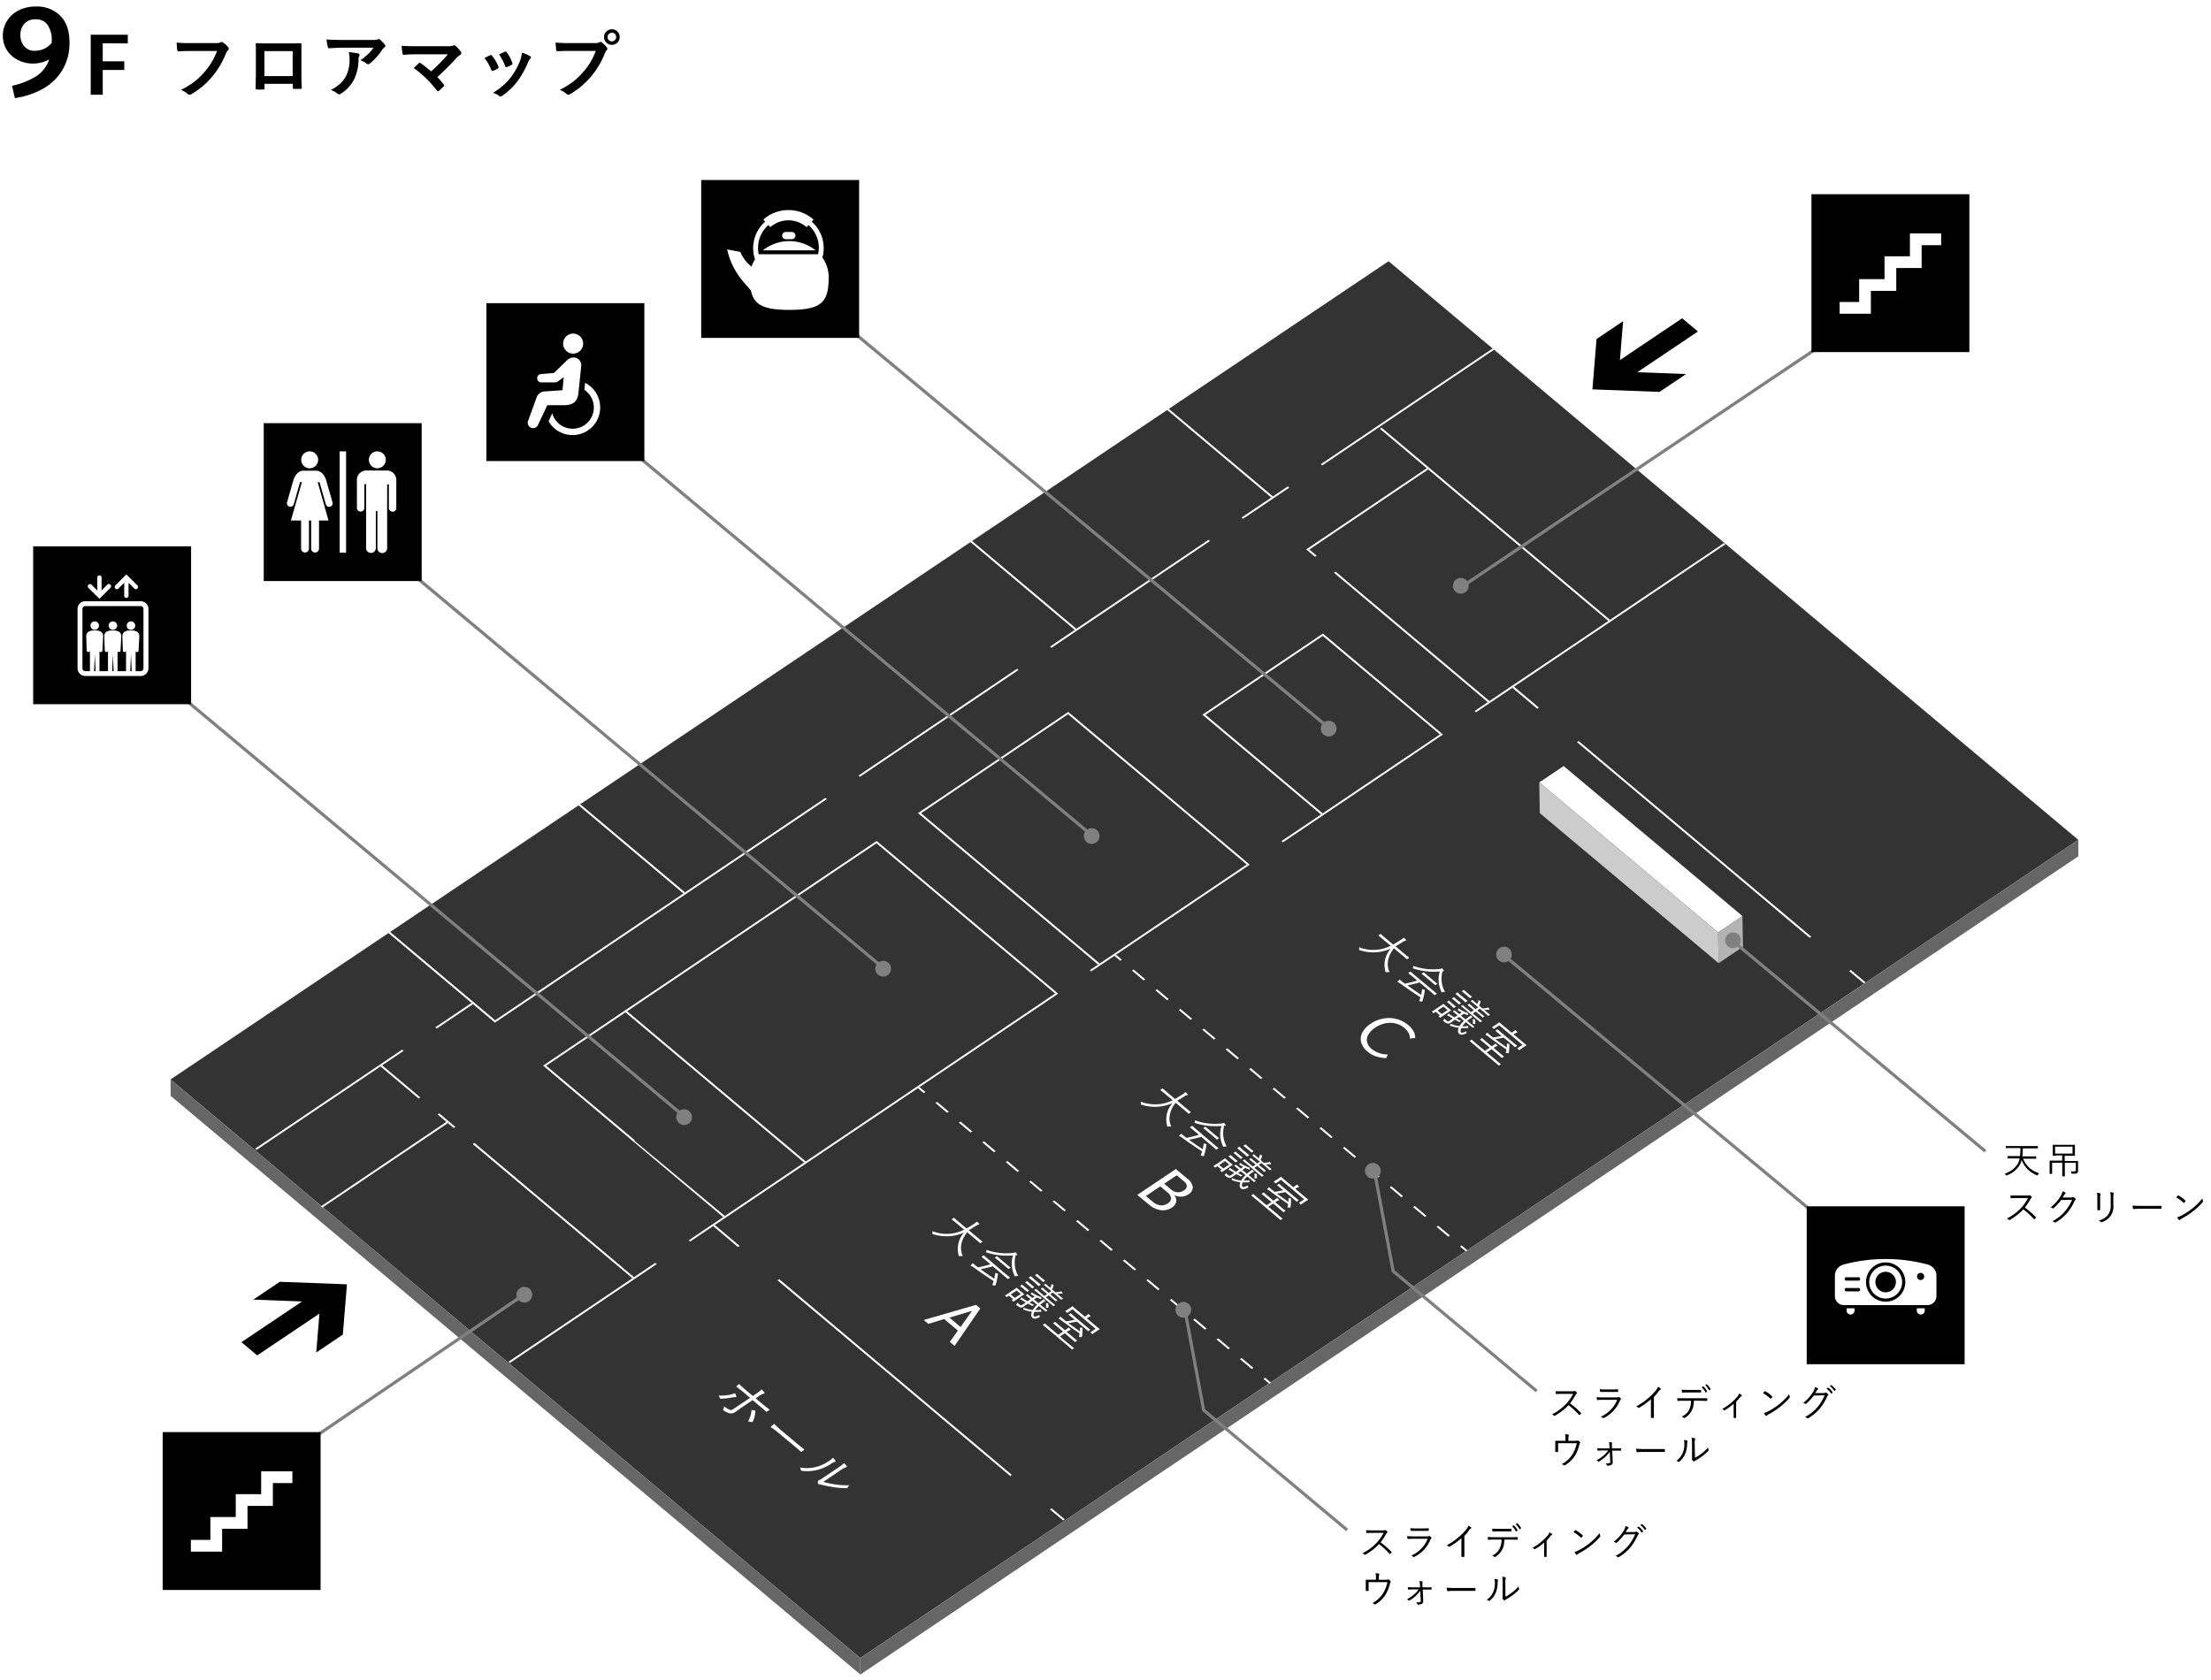<svg xmlns="http://www.w3.org/2000/svg" viewBox="0 0 700 532"><defs><style>.cls-1{fill:#fff;}.cls-2{fill:#333;}.cls-3{fill:#666;}.cls-4{isolation:isolate;}.cls-5{fill:gray;}.cls-6{fill:#b3b3b3;}.cls-7{fill:#ccc;}</style></defs><g id="BG"><rect class="cls-1" x="-149" y="-539" width="1297" height="2363"/></g><g id="contents"><polygon class="cls-2" points="657.98 265.94 272.36 525.04 54 341.82 439.62 82.72 657.98 265.94"/><polygon class="cls-3" points="657.98 265.94 658.01 271.16 272.39 530.26 272.36 525.04 657.98 265.94"/><polygon class="cls-3" points="272.36 525.04 272.39 530.26 54.04 347.04 54 341.82 272.36 525.04"/><polygon class="cls-1" points="408.18 154.42 393.54 164.28 393.08 163.89 402.49 157.55 403.01 157.2 407.71 154.03 408.18 154.42"/><polygon class="cls-1" points="403.01 157.2 402.49 157.55 369.11 129.47 369.63 129.12 403.01 157.2"/><polygon class="cls-1" points="340.79 199.11 340.27 199.46 306.89 171.38 307.42 171.03 340.79 199.11"/><polygon class="cls-1" points="383.08 171.32 332.89 205.14 332.43 204.75 340.27 199.46 340.79 199.11 382.62 170.94 383.08 171.32"/><g class="cls-4"><polygon class="cls-1" points="509.72 196.28 509.2 196.63 452.17 148.66 451.71 148.27 436.88 135.79 437.4 135.44 509.72 196.28"/><polygon class="cls-1" points="545.79 171.98 546.26 172.37 472.02 222.38 471.55 221.99 509.2 196.63 509.72 196.28 545.79 171.98"/><polygon class="cls-1" points="472.02 222.38 471.49 222.73 471.03 222.34 422.35 181.39 422.87 181.04 471.55 221.99 472.02 222.38"/><polygon class="cls-1" points="487.22 224.08 486.69 224.44 478.81 217.8 479.34 217.45 487.22 224.08"/></g><polygon class="cls-1" points="456.86 232.59 406.17 266.74 405.71 266.35 456.39 232.21 456.86 232.59"/><polygon class="cls-1" points="456.39 232.21 455.87 232.56 418.78 201.36 381.66 226.36 418.75 257.56 418.23 257.92 380.68 226.32 418.84 200.62 456.39 232.21"/><polygon class="cls-1" points="322.44 212.18 272.24 245.99 271.78 245.6 321.97 211.79 322.44 212.18"/><polygon class="cls-1" points="358.38 307.36 358.9 307.01 362.61 310.13 362.08 310.48 358.38 307.36"/><polygon class="cls-1" points="395.65 273.82 353.33 302.33 352.81 302.68 345.49 307.61 345.03 307.22 395.19 273.43 395.65 273.82"/><polygon class="cls-1" points="395.22 273.41 394.7 273.76 338.14 226.18 291.61 257.53 348.17 305.11 347.64 305.46 290.62 257.49 338.2 225.44 395.22 273.41"/><polygon class="cls-1" points="200.73 404.43 200.21 404.78 149.67 362.27 150.2 361.92 200.73 404.43"/><polygon class="cls-1" points="149.75 317.98 138.29 325.7 137.82 325.31 149.29 317.59 149.75 317.98"/><g class="cls-4"><polygon class="cls-1" points="216.88 282.58 216.36 282.94 182.98 254.86 183.5 254.5 216.88 282.58"/><polygon class="cls-1" points="261.79 253.04 156.7 323.83 149.75 317.98 149.29 317.59 122.86 295.36 123.38 295 156.76 323.08 216.36 282.94 216.88 282.58 261.32 252.65 261.79 253.04"/><polygon class="cls-1" points="296.15 349.27 296.68 348.92 300.39 352.04 299.86 352.39 296.15 349.27"/><polygon class="cls-1" points="303.57 355.51 304.1 355.16 307.81 358.28 307.28 358.63 303.57 355.51"/><polygon class="cls-1" points="310.99 361.75 311.52 361.4 315.23 364.52 314.7 364.88 310.99 361.75"/><polygon class="cls-1" points="255.1 367.8 254.58 368.15 226.3 344.36 225.84 343.97 198.02 320.57 198.54 320.22 226.36 343.62 226.82 344.01 255.1 367.8"/><polygon class="cls-1" points="318.41 368 318.94 367.64 322.65 370.76 322.12 371.12 318.41 368"/><polygon class="cls-1" points="325.82 374.23 326.35 373.88 330.06 377 329.53 377.35 325.82 374.23"/><polygon class="cls-1" points="335.04 314.66 291.12 344.24 290.59 344.6 226.29 387.91 225.77 388.26 218.51 393.15 218.05 392.76 334.57 314.27 335.04 314.66"/><polygon class="cls-1" points="334.57 314.27 334.05 314.62 277.49 267.04 172.93 337.48 200.74 360.88 201.03 361.38 229.49 385.06 228.96 385.41 171.94 337.44 277.55 266.3 334.57 314.27"/></g><polygon class="cls-1" points="144.17 356.85 143.65 357.2 141.79 355.64 142.31 355.29 144.17 356.85"/><polygon class="cls-1" points="142.31 355.29 141.79 355.64 102.06 382.41 101.6 382.02 141.33 355.25 138.55 352.91 139.07 352.56 142.31 355.29"/><g class="cls-4"><polygon class="cls-1" points="133.04 347.49 132.52 347.85 120.47 337.7 120 337.31 120.53 336.96 120.99 337.35 133.04 347.49"/><polygon class="cls-1" points="127.79 332.77 120.99 337.35 120.53 336.96 120 337.31 120.47 337.7 81.26 364.12 80.79 363.73 127.33 332.38 127.79 332.77"/></g><polygon class="cls-1" points="473.01 110.75 418.63 147.38 418.17 146.99 472.55 110.36 473.01 110.75"/><polygon class="cls-1" points="466.85 225.16 471.03 222.34 471.49 222.73 467.31 225.55 466.85 225.16"/><polygon class="cls-1" points="337.09 481.12 336.57 481.48 332.39 477.97 332.92 477.61 337.09 481.12"/><polygon class="cls-1" points="320.36 467.05 319.83 467.4 246.16 405.43 246.69 405.07 320.36 467.05"/><polygon class="cls-1" points="234.17 394.54 233.65 394.9 225.77 388.26 226.29 387.91 234.17 394.54"/><polygon class="cls-1" points="590.6 311.05 590.07 311.4 585.44 307.5 585.97 307.15 590.6 311.05"/><polygon class="cls-1" points="573.45 296.62 572.92 296.98 499.27 235.01 499.79 234.66 573.45 296.62"/><polygon class="cls-1" points="292.97 345.8 292.45 346.15 290.59 344.6 291.12 344.24 292.97 345.8"/><polygon class="cls-1" points="393.11 430.04 396.82 433.16 396.29 433.51 392.58 430.39 393.11 430.04"/><polygon class="cls-1" points="385.17 424.16 385.69 423.8 389.4 426.92 388.88 427.28 385.17 424.16"/><polygon class="cls-1" points="377.75 417.92 378.28 417.56 381.99 420.68 381.46 421.04 377.75 417.92"/><polygon class="cls-1" points="370.33 411.67 370.86 411.32 374.57 414.44 374.04 414.79 370.33 411.67"/><polygon class="cls-1" points="362.91 405.43 363.44 405.08 367.15 408.2 366.62 408.55 362.91 405.43"/><polygon class="cls-1" points="355.5 399.2 356.02 398.84 359.73 401.96 359.2 402.31 355.5 399.2"/><polygon class="cls-1" points="348.08 392.96 348.61 392.6 352.32 395.72 351.79 396.08 348.08 392.96"/><polygon class="cls-1" points="340.66 386.71 341.19 386.36 344.9 389.48 344.37 389.83 340.66 386.71"/><polygon class="cls-1" points="333.24 380.47 333.77 380.12 337.48 383.24 336.95 383.59 333.24 380.47"/><polygon class="cls-1" points="402.38 437.84 401.86 438.2 400 436.63 400.53 436.28 402.38 437.84"/><polygon class="cls-1" points="355.19 303.89 354.67 304.24 352.81 302.68 353.33 302.33 355.19 303.89"/><polygon class="cls-1" points="455.32 388.13 459.03 391.25 458.51 391.6 454.8 388.48 455.32 388.13"/><polygon class="cls-1" points="447.39 382.24 447.91 381.89 451.62 385.01 451.1 385.36 447.39 382.24"/><polygon class="cls-1" points="439.97 376 440.49 375.65 444.2 378.77 443.68 379.12 439.97 376"/><polygon class="cls-1" points="432.55 369.76 433.07 369.41 436.78 372.53 436.26 372.88 432.55 369.76"/><polygon class="cls-1" points="425.13 363.52 425.65 363.17 429.36 366.29 428.84 366.64 425.13 363.52"/><polygon class="cls-1" points="417.72 357.28 418.24 356.93 421.94 360.05 421.42 360.4 417.72 357.28"/><polygon class="cls-1" points="410.3 351.04 410.82 350.69 414.53 353.81 414.01 354.16 410.3 351.04"/><polygon class="cls-1" points="402.88 344.8 403.4 344.45 407.11 347.57 406.59 347.92 402.88 344.8"/><polygon class="cls-1" points="395.46 338.56 395.99 338.21 399.69 341.33 399.17 341.68 395.46 338.56"/><polygon class="cls-1" points="388.04 332.32 388.57 331.97 392.28 335.09 391.75 335.44 388.04 332.32"/><polygon class="cls-1" points="380.63 326.08 381.15 325.73 384.86 328.85 384.34 329.2 380.63 326.08"/><polygon class="cls-1" points="373.21 319.84 373.73 319.49 377.44 322.61 376.92 322.96 373.21 319.84"/><polygon class="cls-1" points="365.79 313.6 366.32 313.25 370.02 316.37 369.5 316.72 365.79 313.6"/><polygon class="cls-1" points="464.6 395.93 464.08 396.28 462.22 394.72 462.74 394.37 464.6 395.93"/><polygon class="cls-1" points="452.17 148.66 414.53 174.02 416.85 175.97 416.33 176.32 413.54 173.98 451.71 148.27 452.17 148.66"/><polygon class="cls-1" points="207.92 400.29 161.46 431.59 160.99 431.2 207.46 399.89 207.92 400.29"/><rect class="cls-5" x="448.58" y="140" width="163.27" height="1" transform="translate(11.74 319.54) rotate(-33.89)"/><circle class="cls-5" cx="462.5" cy="185.5" r="2.5"/><rect class="cls-5" x="52.29" y="444.75" width="123.48" height="1" transform="translate(-230.69 141.24) rotate(-34.23)"/><circle class="cls-5" cx="166" cy="410" r="2.5"/><rect class="cls-5" x="134.07" y="177.38" width="1" height="215.18" transform="translate(-170.4 205.53) rotate(-50.12)"/><circle class="cls-5" cx="216.6" cy="353.76" r="2.5"/><rect class="cls-5" x="254.1" y="69.14" width="1" height="238.62" transform="translate(-53.25 263.04) rotate(-50.13)"/><circle class="cls-5" cx="345.63" cy="264.74" r="2.5"/><polygon class="cls-5" points="486.18 440.88 440.61 402.79 434.61 370.66 435.6 370.48 441.52 402.26 486.82 440.12 486.18 440.88"/><circle class="cls-5" cx="434.64" cy="370.76" r="2.5"/><rect class="cls-5" x="345.35" y="70.18" width="1" height="196.06" transform="translate(-4.69 326.41) rotate(-50.23)"/><circle class="cls-5" cx="420.65" cy="230.73" r="2.5"/><rect class="cls-5" x="184.07" y="102.35" width="1" height="249.25" transform="translate(-107.95 222.87) rotate(-50.08)"/><circle class="cls-5" cx="279.61" cy="306.76" r="2.5"/><rect x="10.5" y="173" width="50" height="50"/><path class="cls-1" d="M30,196.77a1.34,1.34,0,1,0,1.34,1.34A1.34,1.34,0,0,0,30,196.77Z"/><path class="cls-1" d="M35.74,196.77a1.34,1.34,0,1,0,1.35,1.34A1.34,1.34,0,0,0,35.74,196.77Z"/><path class="cls-1" d="M41.47,196.77a1.34,1.34,0,1,0,1.34,1.34A1.35,1.35,0,0,0,41.47,196.77Z"/><path class="cls-1" d="M44.52,190.39H27a2.45,2.45,0,0,0-2.45,2.45v18.79A2.45,2.45,0,0,0,27,214.07H44.52A2.45,2.45,0,0,0,47,211.63V192.84A2.45,2.45,0,0,0,44.52,190.39ZM29.79,212.53l.23-5.37.24,5.37Zm5.72,0,.23-5.37.24,5.37Zm5.72,0,.24-5.37.23,5.37Zm4.19-.9a.9.9,0,0,1-.9.9H42.94l0-6.27a.52.52,0,0,0,.45.23.51.51,0,0,0,.49-.55l.23-4.46c0-1.75-1.78-1.84-2.68-1.84s-2.69.09-2.69,1.84l.15,4.46a.53.53,0,0,0,.5.55.52.52,0,0,0,.52-.4l0,6.44H37.22l0-6.27a.52.52,0,0,0,.45.23.51.51,0,0,0,.49-.55l.23-4.46c0-1.75-1.78-1.84-2.69-1.84s-2.68.09-2.68,1.84l.15,4.46a.53.53,0,0,0,.5.55.52.52,0,0,0,.52-.4l0,6.44H31.5l0-6.27a.52.52,0,0,0,.45.23.51.51,0,0,0,.49-.55l.23-4.46c0-1.75-1.78-1.84-2.69-1.84s-2.68.09-2.68,1.84l.15,4.46a.53.53,0,0,0,.5.55.52.52,0,0,0,.52-.4l0,6.44H27a.9.9,0,0,1-.9-.9V192.84a.9.9,0,0,1,.9-.91H44.52a.9.9,0,0,1,.9.91Z"/><path class="cls-1" d="M37.5,186.37l1.83-1.83v4.12a.68.68,0,1,0,1.36,0v-4.12l1.84,1.83a.67.67,0,0,0,.48.2.69.69,0,0,0,.48-.2.67.67,0,0,0,0-1l-3-3-.48-.48-.48.48-3,3a.68.68,0,0,0,1,1Z"/><path class="cls-1" d="M31,189.14h0l.48.48.48-.48h0l3-3a.68.68,0,0,0-1-1L32.16,187v-4.12a.68.68,0,1,0-1.36,0V187L29,185.18a.68.68,0,0,0-1,1Z"/><rect x="83.5" y="134" width="50" height="50"/><rect class="cls-1" x="107.54" y="142.93" width="2.03" height="32.08"/><path class="cls-1" d="M98.05,148.29a2.68,2.68,0,1,0-2.68-2.68A2.68,2.68,0,0,0,98.05,148.29Z"/><path class="cls-1" d="M103.27,152.11c-.54-1.83-1.76-3.05-3.13-3.05H96c-1.37,0-2.58,1.22-3.13,3.05l-2,7a1.1,1.1,0,0,0,2.13.55l2-7h.58L92.1,164.82h3.23v9a1.25,1.25,0,0,0,2.49,0v-9h.69v9a1.25,1.25,0,0,0,2.49,0v-9h3l-3.42-12.14h.58l2,7a1.08,1.08,0,0,0,1.32.79,1.12,1.12,0,0,0,.81-1.34Z"/><path class="cls-1" d="M119.46,148.29a2.68,2.68,0,1,0-2.68-2.68A2.68,2.68,0,0,0,119.46,148.29Z"/><path class="cls-1" d="M122.76,149h-7.05a3,3,0,0,0-2.71,2.72v9a1.18,1.18,0,1,0,2.35,0v-7.4h.55v20.1a1.55,1.55,0,1,0,3.09,0V161.8h.49v11.66a1.55,1.55,0,1,0,3.09,0v-20.1h.55v7.4a1.18,1.18,0,1,0,2.35,0v-9A3,3,0,0,0,122.76,149Z"/><rect x="154" y="96" width="50" height="50"/><path class="cls-1" d="M182.23,111.88a3.17,3.17,0,1,0-3.85-2.29A3.17,3.17,0,0,0,182.23,111.88Z"/><path class="cls-1" d="M185.24,121.21l-.22,2.24a6.59,6.59,0,0,1,1,.84,6.71,6.71,0,1,1-11.18,6.59l-1.15,2.52a8.75,8.75,0,1,0,11.51-12.19Z"/><path class="cls-1" d="M183.15,124.39,184,116a2.43,2.43,0,0,0-2.15-2.79,3.17,3.17,0,0,0-2.46,1l-4,3.89-4.14.35a1.28,1.28,0,0,0-1.18,1.28v.08a1.29,1.29,0,0,0,1.29,1.28h4.26a1.85,1.85,0,0,0,1.11-.37l1.73-1.27-.37,4.11-5.41.39a2.82,2.82,0,0,0-2.85,2.1l-2.55,7a1.71,1.71,0,1,0,3.11,1.4l2.88-6.14h5.51C181.55,128.24,182.86,127.08,183.15,124.39Z"/><rect x="222" y="57" width="50" height="50"/><path class="cls-1" d="M248.77,75.74h1.92a1.14,1.14,0,1,0,0-2.28h-1.92a1.14,1.14,0,0,0,0,2.28Z"/><path class="cls-1" d="M241.52,79.28h16.71a13.38,13.38,0,0,0-16.71,0Z"/><path class="cls-1" d="M260.37,81.58a11.18,11.18,0,0,0-2.86-10.9c-.17-.17-.35-.33-.53-.49l.59-.66a12,12,0,0,0-15.9,0l.58.66c-.18.16-.36.32-.53.49a11.15,11.15,0,0,0-3.27,7.9,10.9,10.9,0,0,0,.58,3.54,10.77,10.77,0,0,0-1.09,2.3,11.26,11.26,0,0,1-3.54-4.64l-4.19-.8a24.31,24.31,0,0,0,1.6,4.78,25.08,25.08,0,0,0,3.69,5.65c.83,1,1.42,1.51,2.25,2.63.94,4.51,4,6.09,12.13,6.09,10.3,0,12.48-2.43,12.48-10.39A10.6,10.6,0,0,0,260.37,81.58ZM259,80.5H240.25s0,0-.05,0a9.82,9.82,0,0,1-.2-2,9.54,9.54,0,0,1,2.82-6.8c.14-.15.3-.29.45-.43l.59.67a8.73,8.73,0,0,1,11.52,0l.58-.67.46.43a9.58,9.58,0,0,1,2.82,6.8A9.33,9.33,0,0,1,259,80.5Z"/><rect x="573.5" y="61.5" width="50" height="50"/><polygon class="cls-1" points="604.68 73.92 604.68 81.16 596.64 81.16 596.64 88.39 588.61 88.39 588.61 95.63 582.43 95.63 582.43 99.35 592.32 99.35 592.32 92.11 600.36 92.11 600.36 84.87 608.39 84.87 608.39 77.64 614.57 77.64 614.57 73.92 604.68 73.92"/><rect x="51.5" y="453.5" width="50" height="50"/><polygon class="cls-1" points="82.68 465.92 82.68 473.15 74.64 473.15 74.64 480.39 66.61 480.39 66.61 487.63 60.43 487.63 60.43 491.35 70.32 491.35 70.32 484.11 78.36 484.11 78.36 476.87 86.39 476.87 86.39 469.64 92.57 469.64 92.57 465.92 82.68 465.92"/><path class="cls-1" d="M318,400.77l-1.72-1.44c-.9-.75-1.22-1-1.27-1s-.07-.08,0-.13l.53-.35c.07-.06.1-.05.18,0s.32.31,1.21,1.06l1.72,1.44c.89.75,1.22,1,1.27,1s.07.08,0,.13l-.52.35c-.08.05-.1.05-.17,0S318.86,401.52,318,400.77Z"/><path class="cls-1" d="M318.23,403.29c1.06.89,1.42,1.16,1.49,1.22s.07.07,0,.13l-.53.35c-.09.06-.11.06-.18,0s-.38-.36-1.45-1.25L314.31,401c-1.22.33-2.52.65-3.87.92,1.37,1,3,2.11,4.34,3,.13-.56.23-1.13.32-1.73,0-.1.06-.1.22-.05l.5.13a.32.32,0,0,1,.14.05.11.11,0,0,1,0,.08,17,17,0,0,1-.81,3.61c0,.08-.06.11-.23.08l-.58-.11-.17,0,0-.12a11.09,11.09,0,0,0,.4-1.19c-2.14-1.38-4.49-3-6.5-4.46a1.41,1.41,0,0,0-.52-.27l-.21-.06c-.06-.06,0-.12,0-.19A7.84,7.84,0,0,1,308,400l.51.45c.19.16.4.33.65.51s.31.25.48.38a37.75,37.75,0,0,0,3.93-1l-1.28-1.07c-1.05-.88-1.42-1.16-1.47-1.2s-.09-.09,0-.15l.52-.35c.09-.06.1-.06.19,0s.38.35,1.43,1.23Z"/><g class="cls-4"><path class="cls-1" d="M309.31,386.82a7.48,7.48,0,0,1,.69.69c.08.1.07.17,0,.21a.83.83,0,0,1-.29.1,3.53,3.53,0,0,0-1,.53c-.68.44-1.36.85-2,1.21l2.85,2.4c1,.86,1.39,1.12,1.44,1.16s.07.09,0,.15l-.55.36c-.1.07-.12.07-.2,0s-.36-.34-1.39-1.2l-2.65-2.22c-1.82,2.24-2.57,5.09-1.37,7.55a3.8,3.8,0,0,0-.89,0c-.19,0-.27,0-.32,0a.47.47,0,0,1-.1-.18,7.75,7.75,0,0,1,1.69-7.28,15.14,15.14,0,0,1-2.61.88,13.92,13.92,0,0,1-7.19-.36.88.88,0,0,1-.23-.1c-.05,0,0-.1,0-.25a1.22,1.22,0,0,0,0-.6,12.29,12.29,0,0,0,10.05-.47l-2.44-2.05c-1-.85-1.37-1.12-1.43-1.16s-.07-.08,0-.15l.54-.36c.09-.06.11-.06.19,0s.36.35,1.38,1.2L306,389c.65-.35,1.3-.76,2-1.21A7.59,7.59,0,0,0,309.31,386.82Z"/><path class="cls-1" d="M321.59,397.46a8.58,8.58,0,0,0,.79,6.6,3.46,3.46,0,0,0-.79.06c-.19,0-.27.06-.33,0s-.05-.07-.07-.17a8.94,8.94,0,0,1-.49-6.41,20.84,20.84,0,0,1-8.26-.89.75.75,0,0,1-.24-.09c-.05,0,0-.09.05-.23a.94.94,0,0,0,.07-.55,18.42,18.42,0,0,0,8.2,1,4.62,4.62,0,0,0,1-.22,3.56,3.56,0,0,1,.51.66c.07.12.08.18,0,.22a.21.21,0,0,1-.21,0Z"/></g><path class="cls-1" d="M324.26,409.9c-.07,0-.35.2-.9.58l-.75.5c-1.39.93-1.6,1.1-1.66,1.14s-.1.06-.18,0l-.41-.35c-.08-.07-.07-.08,0-.13l.37-.25-1.31-1.1-.6.4c-.07.05-.09.05-.16,0l-.42-.36c-.08-.06-.08-.08,0-.12s.34-.2,1.78-1.17l.72-.48c.72-.49,1-.68,1-.73s.1-.06.18,0,.22.22.84.74l.57.48c.62.52.84.67.9.72S324.34,409.85,324.26,409.9Zm-2.94,1.1,1.84-1.24-1.31-1.09L320,409.9l1.31,1.1"/><path class="cls-1" d="M329,409.8c-1-.88-1.42-1.16-1.49-1.22s-.07-.07,0-.13l.38-.26c.08-.05.11-.05.17,0s.4.37,1.45,1.25l1.12.94.9-.6-.6-.51c-1-.81-1.28-1-1.34-1.08s-.08-.09,0-.15l.36-.24c.09-.05.1-.06.19,0s.32.3,1.29,1.12l.6.5.83-.55-.86-.73c-1-.86-1.39-1.12-1.46-1.18s-.07-.08,0-.14l.38-.25c.08-.06.11-.06.18,0s.38.36,1.4,1.22l0,0a3.51,3.51,0,0,0,.38-1.09c0-.08.08-.08.23,0l.32.12a.37.37,0,0,1,.15.06.1.1,0,0,1,0,.1,5,5,0,0,1-.49,1.35l1.08.9a7.81,7.81,0,0,0,1.16-.14,3.83,3.83,0,0,0,.69-.18,2.7,2.7,0,0,1,.38.57c0,.08,0,.13,0,.17a.25.25,0,0,1-.22,0,1.47,1.47,0,0,0-.43,0l-1,.08.26.22c1,.86,1.39,1.12,1.46,1.18s.07.08,0,.14l-.37.25c-.09.06-.12.06-.19,0s-.38-.36-1.4-1.22l-1.17-1-.83.55.86.72c.95.8,1.29,1.05,1.34,1.09s.07.08,0,.14l-.36.24c-.08.06-.11.05-.18,0s-.34-.32-1.29-1.12l-.86-.72-.9.61,1.38,1.16c1.05.88,1.43,1.16,1.49,1.21s.07.08,0,.13l-.38.26c-.09.06-.11.05-.18,0s-.39-.36-1.44-1.24Z"/><path class="cls-1" d="M331.68,412.68c.09,0,.15,0,.18,0a.06.06,0,0,1,0,.06,3.63,3.63,0,0,1,.06,1.32c0,.07,0,.09-.19.08l-.4,0a.44.44,0,0,1-.19,0s0-.05,0-.09a3.72,3.72,0,0,0,0-1.29c0-.1,0-.12.2-.09Z"/><path class="cls-1" d="M340,426.84c.07.06,0,.07,0,.12l-.49.33c-.09.06-.09.06-.17,0s-.37-.35-1.37-1.19l-6.35-5.33c-1-.83-1.35-1.1-1.4-1.14s-.09-.09,0-.14l.49-.33c.08-.06.11-.06.19,0s.36.34,1.35,1.17l2.77,2.33,1.55-1L335,420.36c-1.07-.9-1.46-1.18-1.52-1.23s-.07-.09,0-.14l.49-.33c.08-.06.1-.06.18,0s.4.37,1.48,1.27l1.51,1.27.08,0a6.71,6.71,0,0,0,1.1-.84c.23.21.45.44.62.61s.07.15,0,.17a.83.83,0,0,1-.29.1,3.53,3.53,0,0,0-.85.49l-.06.05,1.69,1.42c1.08.9,1.46,1.19,1.52,1.24s.08.08,0,.14l-.49.33c-.08.05-.11.05-.18,0s-.4-.37-1.47-1.28l-1.69-1.42-1.55,1,3,2.49C339.55,426.52,339.91,426.78,340,426.84Z"/><path class="cls-1" d="M329.16,416.83c.06.21.07.22-.22.35-1,.5-1.65.5-2.09.13s-.52-1.06-.13-1.92a11.62,11.62,0,0,1-2.52-.61.9.9,0,0,1-.21-.09c-.06,0,0-.1,0-.24a1.35,1.35,0,0,0,.05-.39,9.1,9.1,0,0,0,2.92.78,7.73,7.73,0,0,1,1.39-1.69l-1.53-1.25-.86.58c.42.23.89.48,1.48.75a3.27,3.27,0,0,0-.42.21c-.21.12-.23.12-.41,0l-1.19-.62-1.21.84c-.52.35-.78.44-1.11.37a3.4,3.4,0,0,1-1.24-.76c-.2-.17-.19-.16,0-.37a1.65,1.65,0,0,0,.27-.43,6.57,6.57,0,0,0,.65.63.64.64,0,0,0,.93.06l1.07-.71c-.34-.19-.67-.38-1-.59a2.45,2.45,0,0,0-.54-.28l-.21-.07s0-.08,0-.17a4.78,4.78,0,0,1,.44-.46,9.25,9.25,0,0,0,.94.66c.29.19.58.36.89.54l1-.66c-1-.82-1.38-1.09-1.45-1.15s-.08-.09,0-.15l.38-.25c.09-.06.1-.05.18,0l.35.3c.23.19.56.47,1.07.87l.77-.52c-.35-.19-.72-.39-1.1-.62l-.15-.09c-.05-.05,0-.08.06-.19a1,1,0,0,0,.19-.38,14.13,14.13,0,0,0,2.43,1.3,2.55,2.55,0,0,0,.62.17,2.1,2.1,0,0,1,0,.55l-.06.13c-.07,0-.15,0-.25-.05l-.35-.19-.7-.29-.94.64,1.45,1.19c.29-.25.61-.49,1-.76a3.77,3.77,0,0,0,.6-.55,4.88,4.88,0,0,1,.51.51c.08.08.11.16,0,.21l-.22.08a4.14,4.14,0,0,0-.59.37l-.76.59.7.56c1.05.86,1.44,1.15,1.51,1.21s.07.07,0,.13l-.37.25c-.08.06-.11.05-.17,0l-.38-.32c-.23-.2-.59-.49-1.12-.92l-.61-.48a6.06,6.06,0,0,0-1.1,1.28c.37,0,.71,0,1,0a5.74,5.74,0,0,0,.71-.15,2.66,2.66,0,0,1,.16.55l-.06.17a.47.47,0,0,1-.26,0,3.09,3.09,0,0,0-.6,0c-.41,0-.82,0-1.28,0-.34.77-.3,1.23-.1,1.41s.69.07,1.71-.43A1,1,0,0,0,329.16,416.83Z"/><path class="cls-1" d="M328.66,404.62c-.65-.54-.87-.68-.92-.73s-.07-.08,0-.13l.47-.32c.08-.06.1-.05.18,0s.21.22.86.77l.65.54c.65.55.87.69.92.73s.07.08,0,.13l-.47.32c-.08.05-.11.06-.18,0s-.21-.22-.87-.77Z"/><path class="cls-1" d="M328.36,405.86c.78.65,1,.83,1.09.88s.08.07,0,.12l-.51.34c-.09.06-.12.07-.19,0s-.26-.25-1-.91l-.92-.76c-.78-.66-1-.83-1.08-.87s-.08-.08,0-.15l.5-.34c.08-.05.09,0,.17,0s.26.25,1,.9Z"/><path class="cls-1" d="M323,407.14l.47-.32c.09-.06.1-.06.18,0s.19.19.78.69l.51.43c.59.49.77.61.82.66s.09.08,0,.14l-.47.32c-.08.05-.1.05-.18,0a9.6,9.6,0,0,0-.78-.69l-.51-.43c-.59-.5-.77-.61-.82-.66S322.91,407.19,323,407.14Z"/><path class="cls-1" d="M325.44,406.83c-.59-.5-.78-.61-.83-.66s-.07-.08,0-.14l.46-.31c.08-.05.1-.06.18,0s.18.19.78.69l.51.43c.58.49.77.61.82.65s.09.09,0,.15l-.46.31c-.09.06-.11.05-.19,0s-.2-.19-.78-.68Z"/><path class="cls-1" d="M336.87,417.88l.67.53a24.82,24.82,0,0,0,2.7-.49l-.43-.37c-1-.84-1.38-1.13-1.44-1.17s-.07-.08,0-.14l.48-.32c.09-.06.11-.05.18,0s.4.36,1.39,1.2l3.26,2.73c1,.84,1.38,1.13,1.43,1.17s.08.08,0,.14l-.48.32c-.08.05-.1.05-.17,0s-.4-.36-1.39-1.19l-2.13-1.79c-.95.21-1.85.36-2.67.46,1.22.93,2.45,1.81,3.66,2.65,0-.36,0-.72,0-1.11,0-.1,0-.12.24-.08l.4.06a.27.27,0,0,1,.14,0,.13.13,0,0,1,0,.1,10.92,10.92,0,0,1-.18,2.76c0,.09,0,.09-.23.08l-.55-.05a.29.29,0,0,1-.14,0s0-.05,0-.11c.07-.34.15-.65.19-1-2-1.36-3.86-2.69-5.89-4.22-.31-.25-.43-.31-.53-.32l-.17-.07s0-.09,0-.16.33-.37.53-.56c.18.17.38.35.59.52Z"/><path class="cls-1" d="M337.31,415.13c.06,0,.22-.11,1.21-.78l.38-.25c.36-.24.5-.37.56-.41s.11-.06.19,0,.39.37,1.43,1.25l2.39,2,.21-.14a5.75,5.75,0,0,0,.9-.72c.25.22.46.44.64.63s.08.14,0,.18a.92.92,0,0,1-.28.09,2.34,2.34,0,0,0-.64.35l-.21.14,2.55,2.15c1,.86,1.42,1.15,1.49,1.2s.07.08,0,.14-.26.13-.56.33l-.43.29c-1,.67-1.1.78-1.17.82s-.11.06-.18,0l-.49-.41c-.08-.07-.07-.08,0-.14l1.58-1.06-7.35-6.18L338,415.69c-.09.06-.11.06-.19,0l-.48-.4C337.22,415.21,337.22,415.19,337.31,415.13Z"/><path class="cls-1" d="M310.37,414.34l-8.15,11.86-1.5-1.26,2.55-3.59-4.35-3.65-5,1.52L292.44,418,309,413.21Zm-9.79,2.88,3.53,3,3.66-5.13-7.19,2.16"/><path class="cls-1" d="M384,359.77l-1.72-1.45c-.89-.74-1.22-1-1.27-1s-.07-.08,0-.13l.52-.35c.08-.06.1-.05.17,0s.33.31,1.22,1.06l1.72,1.44c.89.74,1.22,1,1.27,1s.07.08,0,.13l-.52.35c-.08.06-.1.06-.18,0S384.86,360.51,384,359.77Z"/><path class="cls-1" d="M397.68,371.68a.48.48,0,0,1,.18,0s0,0,0,.07a3.85,3.85,0,0,1,.06,1.32c0,.06,0,.09-.18.08l-.41,0a.51.51,0,0,1-.19,0s0-.05,0-.09a4,4,0,0,0,0-1.29c0-.1,0-.12.19-.09Z"/><path class="cls-1" d="M403.31,374.13a13.25,13.25,0,0,0,1.22-.78l.37-.25c.36-.24.5-.37.56-.41s.11-.06.18,0,.4.38,1.44,1.25l2.39,2,.21-.14a5.31,5.31,0,0,0,.9-.72c.25.22.47.44.64.62s.08.14,0,.19a1.32,1.32,0,0,1-.28.09,2.08,2.08,0,0,0-.64.35l-.21.14,2.56,2.15c1,.85,1.41,1.15,1.48,1.2s.06.08,0,.13l-.55.34-.43.29c-1,.67-1.1.77-1.17.82s-.11.06-.18,0l-.49-.41c-.08-.07-.08-.08,0-.14l1.59-1.07-7.35-6.17L404,374.69c-.09.06-.12.05-.19,0l-.49-.41C403.22,374.21,403.22,374.19,403.31,374.13Z"/><path class="cls-1" d="M395,368.8c-1.05-.88-1.44-1.17-1.5-1.22s-.07-.07,0-.13l.38-.26c.08-.05.11-.05.17,0s.4.38,1.45,1.26l1.13.94.9-.6-.6-.51c-1-.81-1.3-1-1.35-1.09s-.08-.09,0-.14l.36-.25c.08-.05.11-.05.19,0s.33.31,1.3,1.13l.6.5.82-.56-.87-.73c-1-.85-1.38-1.11-1.45-1.17s-.06-.08,0-.14l.38-.25c.09-.06.11-.06.18,0s.38.36,1.4,1.21l0,0a3.79,3.79,0,0,0,.39-1.09c0-.08.07-.09.22,0l.32.12a.48.48,0,0,1,.16.07.1.1,0,0,1,0,.1,4.57,4.57,0,0,1-.5,1.34l1.08.91a9.8,9.8,0,0,0,1.17-.14,2.9,2.9,0,0,0,.68-.19,3.68,3.68,0,0,1,.39.58c0,.08,0,.13,0,.17a.26.26,0,0,1-.23,0,1.16,1.16,0,0,0-.42,0l-.95.08.25.22c1,.86,1.4,1.13,1.46,1.18s.07.08,0,.14l-.38.25c-.09.06-.11.06-.19,0s-.37-.36-1.4-1.22l-1.17-1-.83.55.86.72c1,.81,1.29,1.05,1.34,1.09s.08.08,0,.14l-.37.24c-.08.06-.1.05-.18,0s-.33-.32-1.29-1.12l-.86-.72-.9.61,1.38,1.15c1.05.88,1.44,1.17,1.49,1.21s.07.09,0,.14l-.38.26c-.09.06-.11.05-.18,0s-.4-.36-1.45-1.24Z"/><path class="cls-1" d="M391.45,365.83c-.6-.5-.79-.62-.84-.66s-.07-.08,0-.14l.47-.31c.08-.06.11-.06.18,0a9.91,9.91,0,0,0,.79.7l.5.43c.59.49.77.6.82.65s.08.08,0,.14l-.46.31c-.09.06-.11.06-.2,0a9.45,9.45,0,0,0-.77-.68Z"/><path class="cls-1" d="M389,366.13l.48-.32c.09-.06.11-.05.18,0s.19.19.79.69l.51.43c.58.49.76.61.81.65s.09.08,0,.14l-.48.32c-.07.05-.09.05-.17,0s-.19-.19-.77-.68l-.51-.42a9.42,9.42,0,0,0-.84-.67C388.91,366.2,388.91,366.18,389,366.13Z"/><g class="cls-4"><path class="cls-1" d="M375.32,345.82a8.71,8.71,0,0,1,.68.68c.08.11.08.18,0,.22a1,1,0,0,1-.3.1,3.68,3.68,0,0,0-1,.53c-.68.44-1.36.85-2,1.21l2.85,2.4c1,.85,1.39,1.12,1.44,1.16s.07.08,0,.14l-.54.37c-.1.07-.12.06-.19,0s-.38-.34-1.39-1.2l-2.66-2.22c-1.82,2.25-2.57,5.09-1.37,7.54a4.45,4.45,0,0,0-.89,0c-.19,0-.27,0-.33,0a.29.29,0,0,1-.08-.17,7.71,7.71,0,0,1,1.68-7.28,13.56,13.56,0,0,1-9.8.52,1.38,1.38,0,0,1-.23-.1c-.05,0,0-.11,0-.25a1.52,1.52,0,0,0,0-.6,12.79,12.79,0,0,0,7.09.58,12.36,12.36,0,0,0,3-1.06l-2.43-2c-1-.85-1.39-1.12-1.43-1.16s-.09-.08,0-.15l.55-.37c.09-.06.11-.06.19,0s.36.34,1.38,1.2L372,348c.65-.36,1.3-.76,2-1.21A8.52,8.52,0,0,0,375.32,345.82Z"/><path class="cls-1" d="M387.58,356.45a8.69,8.69,0,0,0,.79,6.61,2.9,2.9,0,0,0-.78.06c-.19,0-.27.06-.32,0s-.06-.07-.08-.17a8.9,8.9,0,0,1-.49-6.41,21,21,0,0,1-8.26-.89.66.66,0,0,1-.24-.09c-.05,0,0-.09.05-.23a1,1,0,0,0,.08-.55,18.33,18.33,0,0,0,8.19,1,3.51,3.51,0,0,0,1-.22,3.61,3.61,0,0,1,.51.67c.07.12.08.17,0,.22a.23.23,0,0,1-.21,0Z"/><path class="cls-1" d="M384.23,362.29c1.06.89,1.42,1.16,1.48,1.21s.08.08,0,.14l-.52.35c-.09.06-.1.06-.18,0s-.38-.35-1.44-1.24L380.31,360c-1.22.33-2.51.65-3.86.92,1.36,1,2.95,2.1,4.33,3,.13-.56.23-1.13.32-1.73,0-.1.06-.11.22-.06l.51.14a.32.32,0,0,1,.13.05.08.08,0,0,1,0,.07,17.07,17.07,0,0,1-.79,3.62c0,.08-.07.11-.24.08l-.57-.11-.18-.06,0-.11c.15-.41.29-.79.41-1.19-2.15-1.38-4.5-3-6.51-4.46a1.31,1.31,0,0,0-.51-.27l-.22-.07c-.06-.05,0-.12,0-.18A6.65,6.65,0,0,1,374,359c.15.15.32.3.51.46s.41.33.65.51.31.25.47.37a35.65,35.65,0,0,0,3.94-1l-1.28-1.07c-1.05-.88-1.42-1.16-1.47-1.21s-.09-.08,0-.14l.52-.35c.09-.06.11-.06.19,0s.39.36,1.44,1.24Z"/><path class="cls-1" d="M394.37,364.86c.77.65,1,.83,1.08.88s.08.07,0,.12l-.5.34c-.1.06-.12.07-.2,0s-.25-.25-1-.9l-.91-.77c-.79-.66-1-.83-1.09-.87s-.07-.09,0-.15l.51-.34c.08-.05.09,0,.16,0s.26.24,1,.91Z"/></g><path class="cls-1" d="M390.26,368.9c-.06,0-.35.2-.9.57l-.76.51c-1.38.93-1.59,1.1-1.65,1.14s-.1.06-.18,0l-.41-.35c-.07-.06-.07-.08,0-.14l.37-.25-1.31-1.09-.59.4c-.07.05-.1.05-.17,0l-.43-.35c-.07-.06-.07-.08,0-.13s.34-.19,1.79-1.16l.71-.48c.72-.49,1-.68,1-.73s.1-.06.17,0,.23.22.85.75l.57.47c.62.53.83.67.9.73S390.34,368.85,390.26,368.9ZM387.32,370l1.84-1.23-1.31-1.09L386,368.9l1.31,1.09"/><path class="cls-1" d="M395.16,375.82c.07.22.07.23-.22.36-1.05.49-1.65.5-2.09.12s-.51-1.05-.13-1.91a11.54,11.54,0,0,1-2.51-.61,1.2,1.2,0,0,1-.23-.09c-.05-.05,0-.1,0-.25a1,1,0,0,0,.06-.39,8.94,8.94,0,0,0,2.92.79,7.51,7.51,0,0,1,1.39-1.69l-1.53-1.25-.86.57c.42.24.89.48,1.48.76l-.42.2c-.21.12-.23.13-.4,0l-1.2-.63c-.46.3-.84.59-1.21.84s-.77.44-1.11.36a3.26,3.26,0,0,1-1.24-.75c-.2-.17-.19-.16,0-.37a1.3,1.3,0,0,0,.26-.44,8.14,8.14,0,0,0,.66.64.65.65,0,0,0,.94.06l1.06-.71-1-.6a2.47,2.47,0,0,0-.54-.27l-.21-.07s0-.09,0-.17a4.69,4.69,0,0,1,.43-.47,9.49,9.49,0,0,0,.94.67l.89.54,1-.66c-1-.83-1.37-1.09-1.45-1.16s-.07-.08,0-.13l.37-.26c.09-.06.1-.05.17,0l.37.31c.22.19.55.47,1.06.87l.78-.52c-.36-.19-.73-.39-1.11-.62a.76.76,0,0,1-.15-.1c-.05,0,0-.08.06-.18a1,1,0,0,0,.19-.38,14.51,14.51,0,0,0,2.43,1.3,3.13,3.13,0,0,0,.63.18,1.65,1.65,0,0,1,0,.54l-.06.13c-.06,0-.15,0-.25-.05a2.76,2.76,0,0,0-.35-.19l-.7-.29-.94.63,1.45,1.19c.3-.24.61-.49,1-.75a3.38,3.38,0,0,0,.6-.55,4.07,4.07,0,0,1,.51.51c.09.08.12.16,0,.21l-.22.09a2.64,2.64,0,0,0-.59.36c-.28.2-.52.39-.76.59l.69.56c1.05.86,1.43,1.15,1.51,1.21s.06.07,0,.13l-.37.25c-.08.05-.1.05-.17,0l-.38-.32c-.23-.2-.59-.49-1.12-.92l-.61-.49a6.1,6.1,0,0,0-1.1,1.29c.36,0,.71,0,1,0s.46-.08.72-.14a3.16,3.16,0,0,1,.15.53l-.06.17c-.06,0-.15,0-.26,0a3.83,3.83,0,0,0-.6,0,10.59,10.59,0,0,1-1.27,0c-.34.77-.3,1.24-.11,1.4s.7.09,1.71-.42A.91.91,0,0,0,395.16,375.82Z"/><path class="cls-1" d="M394.66,363.62c-.65-.54-.87-.68-.92-.73s-.07-.08,0-.13l.47-.32c.08-.06.1-.06.18,0s.22.22.86.76l.65.55c.65.54.87.68.92.73s.07.08,0,.13l-.47.32c-.08.05-.1.06-.18,0s-.22-.22-.86-.77Z"/><path class="cls-1" d="M402.87,376.88l.67.53a24.27,24.27,0,0,0,2.7-.5l-.44-.36c-1-.84-1.37-1.13-1.42-1.17s-.07-.08,0-.14l.48-.32c.08-.06.1-.06.17,0s.39.36,1.39,1.19l3.26,2.74c1,.84,1.38,1.13,1.44,1.17s.07.08,0,.14l-.48.32c-.08.05-.11.05-.18,0s-.4-.36-1.4-1.2l-2.12-1.78c-.95.21-1.85.36-2.67.46,1.23.93,2.45,1.8,3.66,2.64,0-.35,0-.72,0-1.1,0-.1,0-.12.24-.09l.41.07a.24.24,0,0,1,.14,0s0,.05,0,.09a11,11,0,0,1-.18,2.77c0,.09,0,.09-.23.08l-.55-.05a.29.29,0,0,1-.14,0s0-.05,0-.11a9.2,9.2,0,0,0,.19-1c-2-1.35-3.86-2.68-5.89-4.21-.31-.25-.43-.31-.53-.32l-.16-.07c-.05,0,0-.09,0-.16s.34-.37.53-.57c.18.17.38.36.6.53Z"/><path class="cls-1" d="M406,385.83c.08.07.07.08,0,.13l-.5.33c-.08.06-.09.06-.17,0s-.37-.34-1.37-1.18l-6.36-5.34c-1-.82-1.34-1.09-1.4-1.14s-.07-.08,0-.13l.5-.34c.08-.05.1-.05.17,0s.37.35,1.36,1.18l2.77,2.32,1.55-1L401,379.36c-1.07-.9-1.46-1.19-1.53-1.24s-.06-.08,0-.13l.5-.33c.08-.06.1-.06.17,0s.41.38,1.48,1.27l1.52,1.28.08-.06a6.81,6.81,0,0,0,1.1-.83c.24.21.45.43.62.61s.07.15,0,.17a1,1,0,0,1-.3.1,3.53,3.53,0,0,0-.85.49l-.06,0,1.7,1.43c1.07.9,1.45,1.19,1.51,1.24s.08.07,0,.13l-.49.33c-.08.06-.1.06-.18,0s-.4-.38-1.47-1.28l-1.7-1.42-1.55,1,3,2.48C405.55,385.52,405.91,385.78,406,385.83Z"/><path class="cls-1" d="M372.37,380.58a3,3,0,0,1-1.38,1.83,5,5,0,0,1-3.48.81,7.47,7.47,0,0,1-3.82-1.82l-3.63-3,12.21-8.21,3.63,3.05a4.05,4.05,0,0,1,1.74,2.7,2.6,2.6,0,0,1-1.41,2.27,4.21,4.21,0,0,1-2.15.72,4.48,4.48,0,0,1-2.35-.49A2.65,2.65,0,0,1,372.37,380.58Zm-5,1.1a3.35,3.35,0,0,0,2.31-.6,1.93,1.93,0,0,0,1.09-1.68,2.94,2.94,0,0,0-1.26-1.9l-2.16-1.82-4.57,3.06,2.17,1.82a4.49,4.49,0,0,0,2.42,1.12m5.15-9.48-3.93,2.64,2.16,1.82a3.5,3.5,0,0,0,2,.88,3,3,0,0,0,2-.54,1.77,1.77,0,0,0,1-1.42,2.22,2.22,0,0,0-1-1.56l-2.17-1.82"/><path class="cls-1" d="M456.72,307.55a8.58,8.58,0,0,0,.79,6.6,2.9,2.9,0,0,0-.78.06c-.19,0-.28.06-.33,0a.35.35,0,0,1-.07-.18,8.84,8.84,0,0,1-.49-6.41,20.91,20.91,0,0,1-8.27-.89.91.91,0,0,1-.23-.08c0-.05,0-.1,0-.24a1,1,0,0,0,.08-.55,18.53,18.53,0,0,0,8.2,1,4.62,4.62,0,0,0,.95-.22,4.06,4.06,0,0,1,.51.66c.06.12.07.18,0,.22a.21.21,0,0,1-.21,0Z"/><path class="cls-1" d="M453.1,310.86l-1.72-1.44c-.88-.75-1.21-1-1.26-1s-.07-.08,0-.13l.52-.35c.07-.05.09-.06.17,0s.33.31,1.22,1.06l1.72,1.44c.89.75,1.21,1,1.26,1s.08.07,0,.13l-.52.35c-.08.05-.11.05-.18,0S454,311.61,453.1,310.86Z"/><path class="cls-1" d="M453.37,313.38c1.05.89,1.41,1.16,1.48,1.21s.08.08,0,.14l-.53.35c-.08.06-.1.05-.17,0s-.39-.35-1.45-1.24l-3.25-2.72c-1.21.33-2.51.66-3.86.92,1.37,1,2.95,2.11,4.33,3a14.59,14.59,0,0,0,.32-1.72c0-.09.07-.11.23-.05l.5.13a.34.34,0,0,1,.13,0,.08.08,0,0,1,0,.08,17.2,17.2,0,0,1-.79,3.62c0,.07-.07.1-.24.07l-.58-.11-.18-.05V317c.14-.41.29-.79.4-1.19-2.14-1.38-4.5-3-6.51-4.46a1.47,1.47,0,0,0-.51-.27l-.21-.07c-.06,0,0-.11,0-.18a6.54,6.54,0,0,1,.64-.67l.5.45.66.52.47.37a37.14,37.14,0,0,0,3.93-1l-1.27-1.07c-1.05-.88-1.42-1.16-1.48-1.2s-.09-.09,0-.15l.53-.35c.08-.06.1-.06.19,0s.38.36,1.43,1.24Z"/><path class="cls-1" d="M444.45,296.92a8.9,8.9,0,0,1,.69.67c.08.11.07.18,0,.22a1.24,1.24,0,0,1-.29.1,3.53,3.53,0,0,0-1,.53c-.69.44-1.36.85-2.05,1.21l2.86,2.4c1,.85,1.38,1.12,1.44,1.17s.07.08,0,.13l-.55.37c-.1.07-.12.06-.19,0s-.37-.34-1.39-1.2l-2.65-2.22c-1.82,2.25-2.58,5.09-1.38,7.54a4.36,4.36,0,0,0-.88,0c-.2,0-.28,0-.33,0a.36.36,0,0,1-.09-.17,7.69,7.69,0,0,1,1.69-7.28,13.55,13.55,0,0,1-2.61.87,13.8,13.8,0,0,1-7.19-.35.88.88,0,0,1-.23-.1c-.06-.05,0-.1,0-.25a1.36,1.36,0,0,0,0-.6,12.25,12.25,0,0,0,10-.47l-2.43-2c-1-.86-1.38-1.13-1.43-1.18s-.08-.07,0-.14l.55-.37c.08,0,.11,0,.18,0s.37.35,1.39,1.2l2.5,2.1c.65-.36,1.31-.76,2-1.21A9.6,9.6,0,0,0,444.45,296.92Z"/><path class="cls-1" d="M464.3,326.91c.06.22.06.23-.22.36-1.05.49-1.65.5-2.1.13s-.51-1.06-.13-1.92a11.61,11.61,0,0,1-2.51-.6,1.23,1.23,0,0,1-.22-.1c-.05,0,0-.1,0-.25a1.67,1.67,0,0,0,.06-.39,8.71,8.71,0,0,0,2.91.79,7.81,7.81,0,0,1,1.4-1.69L462,322l-.86.58c.42.23.88.48,1.48.75a3.9,3.9,0,0,0-.42.2c-.22.13-.24.12-.41,0l-1.19-.62c-.46.31-.84.6-1.21.85s-.77.43-1.11.36a3.32,3.32,0,0,1-1.24-.76c-.21-.17-.2-.16,0-.37a1.42,1.42,0,0,0,.27-.43,8.11,8.11,0,0,0,.66.63.64.64,0,0,0,.93.06l1.06-.72c-.33-.19-.67-.38-1-.59a2.46,2.46,0,0,0-.55-.27l-.2-.07s-.05-.09,0-.17a4.81,4.81,0,0,1,.44-.47,8,8,0,0,0,.93.67l.89.54,1-.66c-1-.83-1.37-1.09-1.44-1.15s-.08-.08,0-.14l.38-.26c.09-.05.1,0,.17,0l.36.3,1.06.87.78-.52c-.36-.2-.72-.39-1.11-.62l-.14-.09c-.05-.05,0-.09.06-.19a.94.94,0,0,0,.18-.38,14.55,14.55,0,0,0,2.44,1.3,2.24,2.24,0,0,0,.62.18,2,2,0,0,1,0,.54l-.06.13c-.07,0-.15,0-.25,0a2.3,2.3,0,0,0-.35-.2c-.25-.09-.47-.19-.7-.29l-.94.63,1.45,1.19c.29-.24.6-.49,1-.75a5.05,5.05,0,0,0,.6-.54,4.88,4.88,0,0,1,.51.5c.08.09.11.16,0,.21l-.22.08a3.64,3.64,0,0,0-.59.37c-.27.2-.52.39-.76.59l.69.56,1.52,1.22c.07.06.06.06,0,.12l-.37.25c-.08.05-.1.05-.16,0l-.38-.32c-.24-.2-.59-.49-1.12-.91l-.61-.5A6.35,6.35,0,0,0,463,325c.36,0,.7,0,1,0,.17,0,.45-.08.71-.14a2.35,2.35,0,0,1,.15.54l-.06.16c-.06,0-.14,0-.25,0a3.94,3.94,0,0,0-.61,0c-.4,0-.82,0-1.27,0-.34.75-.3,1.23-.1,1.39s.69.09,1.7-.42A.92.92,0,0,0,464.3,326.91Z"/><path class="cls-1" d="M459.39,320c-.06,0-.34.2-.9.57l-.75.51c-1.38.93-1.59,1.1-1.65,1.14s-.11.06-.18,0l-.42-.35c-.07-.06-.07-.08,0-.14l.37-.24-1.31-1.1-.59.4c-.07.05-.09.05-.17,0l-.42-.35c-.07-.06-.07-.08,0-.12s.34-.2,1.79-1.18l.71-.47c.72-.49,1-.68,1-.73s.11-.05.18,0,.22.22.85.74l.56.47c.63.53.84.68.91.73S459.48,319.94,459.39,320Zm-2.94,1.1,1.84-1.24-1.31-1.1L455.14,320l1.31,1.1"/><path class="cls-1" d="M458.12,317.22l.48-.32c.09-.06.1,0,.17,0s.2.19.79.69l.51.43a9.34,9.34,0,0,0,.82.65c.08.07.09.09,0,.15l-.48.32c-.07.05-.09,0-.18,0s-.19-.19-.77-.68L459,318c-.59-.49-.78-.62-.83-.66S458.05,317.27,458.12,317.22Z"/><path class="cls-1" d="M460.58,316.92c-.59-.5-.78-.62-.83-.66s-.08-.08,0-.14l.47-.31c.08-.06.1-.05.17,0s.19.19.78.69l.52.43c.58.49.76.6.82.65s.08.09,0,.14l-.47.31c-.08.06-.11.06-.19,0s-.19-.2-.77-.68Z"/><path class="cls-1" d="M463.5,316c.77.65,1,.84,1.08.88s.09.07,0,.13l-.51.34c-.09.06-.12.06-.2,0a13.6,13.6,0,0,0-1-.9l-.92-.77c-.79-.66-1-.83-1.09-.87s-.07-.08,0-.14l.5-.34c.08-.06.1,0,.17,0s.25.25,1,.91Z"/><path class="cls-1" d="M463.79,314.71c-.64-.54-.86-.68-.91-.73s-.08-.08,0-.14l.47-.31c.08-.06.11-.06.19,0s.21.22.86.76l.65.55c.64.54.86.68.92.73s.07.08,0,.13l-.48.32c-.08.05-.1.05-.18,0s-.21-.22-.86-.76Z"/><path class="cls-1" d="M466.81,322.77c.1,0,.16,0,.18,0a.09.09,0,0,1,0,.06,3.85,3.85,0,0,1,.06,1.32c0,.07,0,.09-.19.08l-.4,0c-.12,0-.17,0-.19,0s0-.05,0-.09a4,4,0,0,0,0-1.29c0-.1,0-.11.2-.09Z"/><path class="cls-1" d="M475.11,336.92c.07.06.06.07,0,.13l-.5.33c-.08.06-.09.06-.16,0s-.38-.34-1.37-1.18l-6.36-5.33c-1-.83-1.35-1.1-1.4-1.15s-.08-.07,0-.13l.49-.33c.08-.06.1-.06.18,0s.37.34,1.35,1.17l2.77,2.33,1.55-1-1.51-1.27c-1.08-.9-1.47-1.18-1.53-1.24s-.07-.08,0-.13l.49-.33c.09-.06.11-.06.18,0s.4.37,1.48,1.28l1.51,1.27.08-.06a6.26,6.26,0,0,0,1.1-.83c.24.21.45.44.62.61s.08.15,0,.17a.91.91,0,0,1-.29.1,3.34,3.34,0,0,0-.85.49l-.07,0,1.7,1.43c1.07.9,1.45,1.19,1.52,1.24s.07.08,0,.14l-.5.33c-.08.05-.1.05-.18,0s-.39-.38-1.46-1.27l-1.7-1.43-1.55,1,3,2.49C474.69,336.61,475,336.87,475.11,336.92Z"/><path class="cls-1" d="M472.45,325.23c.06-.05.22-.12,1.21-.79l.37-.25c.36-.24.51-.37.57-.41s.11-.06.18,0,.39.37,1.43,1.24l2.39,2,.21-.14a6.56,6.56,0,0,0,.91-.72c.24.22.46.44.63.63s.09.14,0,.18a1,1,0,0,1-.28.09,2.1,2.1,0,0,0-.65.35l-.21.14,2.56,2.15c1,.85,1.42,1.14,1.48,1.2s.07.08,0,.13-.25.14-.55.35l-.43.29c-1,.66-1.11.77-1.17.81s-.12.06-.19,0l-.49-.41c-.07-.06-.07-.08,0-.14l1.59-1.07-7.36-6.17-1.59,1.07c-.09.06-.11.06-.18,0l-.49-.41C472.36,325.3,472.36,325.29,472.45,325.23Z"/><path class="cls-1" d="M464.1,319.89c-1.05-.88-1.43-1.17-1.5-1.22s-.06-.07,0-.12l.38-.26c.08-.06.11-.06.16,0s.4.38,1.45,1.26l1.13.95.9-.61-.6-.51c-1-.81-1.29-1-1.34-1.09s-.09-.08,0-.14l.37-.24c.08-.06.1-.06.19,0s.32.32,1.29,1.13l.6.5L468,319l-.87-.73c-1-.86-1.39-1.13-1.45-1.18s-.07-.08,0-.14l.38-.25c.08-.06.1-.06.18,0s.37.36,1.39,1.21l.05,0a3.78,3.78,0,0,0,.38-1.09c0-.08.07-.09.23,0l.31.12.16.06a.1.1,0,0,1,0,.1,4.57,4.57,0,0,1-.5,1.34l1.09.92c.38,0,.76-.08,1.16-.15a3.83,3.83,0,0,0,.69-.18,3.77,3.77,0,0,1,.38.57c0,.09.05.13,0,.17a.24.24,0,0,1-.22,0,1.14,1.14,0,0,0-.42,0l-1,.08.26.21c1,.87,1.39,1.14,1.45,1.19s.08.08,0,.14l-.37.25c-.09.06-.12.06-.2,0s-.37-.36-1.4-1.22l-1.17-1-.82.55.86.73c1,.8,1.28,1,1.34,1.08s.07.08,0,.14l-.37.24c-.08.05-.1.06-.17,0s-.34-.32-1.29-1.12l-.86-.72-.9.61,1.37,1.15c1.06.89,1.44,1.17,1.49,1.21s.07.08,0,.14l-.38.25c-.09.06-.1.06-.18,0s-.39-.36-1.44-1.24Z"/><path class="cls-1" d="M472,328c.21.18.45.36.67.53a22.91,22.91,0,0,0,2.7-.5l-.44-.36c-1-.84-1.37-1.13-1.43-1.17s-.07-.09,0-.14L474,326c.08-.06.1-.06.18,0s.39.36,1.39,1.2l3.26,2.73c1,.84,1.38,1.13,1.43,1.17s.08.08,0,.14l-.48.32c-.08.05-.1.05-.18,0s-.39-.36-1.39-1.2l-2.12-1.78c-1,.21-1.85.36-2.67.47q1.83,1.38,3.65,2.64a10.15,10.15,0,0,0,0-1.11c0-.09,0-.11.24-.08l.4.06a.39.39,0,0,1,.14,0,.18.18,0,0,1,0,.1,12,12,0,0,1-.18,2.77c0,.09-.05.09-.24.08l-.55-.05a.24.24,0,0,1-.13,0s0-.05,0-.11c.07-.34.15-.65.19-1-2-1.35-3.87-2.69-5.89-4.22-.31-.24-.43-.31-.54-.32l-.16-.07c-.05,0,0-.09,0-.16s.34-.37.54-.57c.17.17.37.35.59.54Z"/><path class="cls-1" d="M445.94,324.69a6.65,6.65,0,0,1,1.61,1.93,4,4,0,0,1,.5,2.06l-1.7.23a3.28,3.28,0,0,0-.36-1.73,5.34,5.34,0,0,0-1.32-1.64,6.77,6.77,0,0,0-2.95-1.46,7.49,7.49,0,0,0-3.23,0,9,9,0,0,0-3.08,1.33,6.86,6.86,0,0,0-2.15,2.15,3.2,3.2,0,0,0-.46,2.36,4,4,0,0,0,1.51,2.27,8,8,0,0,0,5.08,1.72l-.54,1.17a11.38,11.38,0,0,1-3.08-.53,7.89,7.89,0,0,1-2.74-1.5,5.71,5.71,0,0,1-2.12-3.12,4.22,4.22,0,0,1,.49-3.11,7.93,7.93,0,0,1,2.56-2.65,10.56,10.56,0,0,1,3.8-1.59,9.81,9.81,0,0,1,4.21.06A9.41,9.41,0,0,1,445.94,324.69Z"/><path d="M497.08,444.41a25.07,25.07,0,0,1,3.45,3c.05.05.08.08.08.12s0,.07-.07.13a4.6,4.6,0,0,1-.44.43.19.19,0,0,1-.1,0,.16.16,0,0,1-.11-.07,21.58,21.58,0,0,0-3.31-3.05,18.21,18.21,0,0,1-4.29,3.34.37.37,0,0,1-.15.06.21.21,0,0,1-.15-.07,2,2,0,0,0-.62-.44,15.75,15.75,0,0,0,4.42-3.25,14.93,14.93,0,0,0,2.27-3.22h-3.61c-.43,0-1,0-1.73.07a.14.14,0,0,1-.14-.12,3.67,3.67,0,0,1-.07-.77c.39,0,1,0,1.86,0h3.48a1.63,1.63,0,0,0,.68-.09.14.14,0,0,1,.09,0,.23.23,0,0,1,.15.07,3.22,3.22,0,0,1,.5.48.3.3,0,0,1,0,.11.28.28,0,0,1-.1.17,1.72,1.72,0,0,0-.35.44A23.27,23.27,0,0,1,497.08,444.41Z"/><path d="M505.49,442.43a19.61,19.61,0,0,0,2,.08h4.3a1.42,1.42,0,0,0,.59-.08.38.38,0,0,1,.17-.06.33.33,0,0,1,.15.07,2.26,2.26,0,0,1,.44.43.33.33,0,0,1,.09.18s0,.09-.11.14a1.06,1.06,0,0,0-.27.41,11.37,11.37,0,0,1-2.15,3.29,11,11,0,0,1-2.92,2.13.51.51,0,0,1-.17.05.21.21,0,0,1-.15-.07,2.11,2.11,0,0,0-.68-.38,9.78,9.78,0,0,0,5.22-5.34h-4.54a15.23,15.23,0,0,0-1.7.07h0c-.08,0-.13-.06-.15-.16A5.91,5.91,0,0,1,505.49,442.43Zm1-2.51c.54.05,1.19.08,1.95.08h1.86c.61,0,1.23,0,1.87-.06.08,0,.12.05.12.14a1.83,1.83,0,0,1,0,.54c0,.11,0,.16-.11.16h0l-1.78,0h-2c-.67,0-1.24,0-1.71,0h0c-.06,0-.1-.05-.11-.17A5.46,5.46,0,0,1,506.51,439.92Z"/><path d="M523.62,442.38v4.37c0,.67,0,1.4,0,2.17v0c0,.07,0,.11-.13.11h-.69c-.08,0-.12-.05-.12-.14,0-.95,0-1.66,0-2.14v-3.64a24.6,24.6,0,0,1-3.77,2.7.19.19,0,0,1-.12,0,.24.24,0,0,1-.16-.08,2,2,0,0,0-.6-.38,21.7,21.7,0,0,0,3.73-2.54,18.22,18.22,0,0,0,2.33-2.32,3.82,3.82,0,0,0,.82-1.35,3.69,3.69,0,0,1,.83.54.23.23,0,0,1,.08.16.19.19,0,0,1-.13.18,2.84,2.84,0,0,0-.66.63C524.63,441.31,524.13,441.86,523.62,442.38Z"/><path d="M536.29,443.53a10.67,10.67,0,0,1-.21,1.87,5,5,0,0,1-.51,1.32,5.42,5.42,0,0,1-2.12,2.25.45.45,0,0,1-.24.1.18.18,0,0,1-.13-.06,2.73,2.73,0,0,0-.67-.4,6.13,6.13,0,0,0,1.51-1,4.32,4.32,0,0,0,.84-1.15,6.35,6.35,0,0,0,.62-2.89h-2.44c-.49,0-1.07,0-1.73.07h0c-.07,0-.11-.06-.13-.18a6.51,6.51,0,0,1-.07-.69c.57,0,1.23,0,2,0h5.19c.83,0,1.56,0,2.18,0,.09,0,.14.06.14.19v.5a.15.15,0,0,1-.16.16c-.93,0-1.64-.05-2.15-.05Zm-3.86-3.45c.59,0,1.24.06,1.94.06h2.09c.93,0,1.6,0,2,0h0c.07,0,.1,0,.1.16a1.93,1.93,0,0,1,0,.24,1.69,1.69,0,0,1,0,.23c0,.12,0,.17-.14.17l-2,0h-2.09c-.63,0-1.2,0-1.72.05h0c-.07,0-.11-.06-.12-.16S532.44,440.32,532.43,440.08Zm6.3-.78.47-.28,0,0a.18.18,0,0,1,.09,0,5.28,5.28,0,0,1,1.17,1.58.08.08,0,0,1,0,0,.14.14,0,0,1,0,.09l-.38.25-.06,0s-.06,0-.09-.06A5.6,5.6,0,0,0,538.73,439.3Zm1.13-.65.41-.27a.09.09,0,0,1,.06,0l.07,0a5,5,0,0,1,1.18,1.53,0,0,0,0,1,0,0s0,.05-.06.09l-.35.26-.06,0s0,0-.07-.07A5.69,5.69,0,0,0,539.86,438.65Z"/><path d="M549.66,443.88v3.36c0,.77,0,1.33,0,1.68v0c0,.07,0,.11-.13.11H549c-.09,0-.13-.05-.13-.14,0-.56,0-1.11,0-1.66v-2.75A14.81,14.81,0,0,1,546,446.6a.17.17,0,0,1-.1,0,.16.16,0,0,1-.13-.06,1.29,1.29,0,0,0-.54-.36,16.68,16.68,0,0,0,4.88-4,3.18,3.18,0,0,0,.53-.9,2.73,2.73,0,0,1,.76.51.24.24,0,0,1,.09.16c0,.05,0,.09-.13.13a1.84,1.84,0,0,0-.51.47A16,16,0,0,1,549.66,443.88Z"/><path d="M558.18,441.17c.2-.25.36-.43.47-.55a.15.15,0,0,1,.12-.07.19.19,0,0,1,.1,0,10.77,10.77,0,0,1,2.16,1.6.19.19,0,0,1,.07.13.19.19,0,0,1,0,.1,3.36,3.36,0,0,1-.41.51.13.13,0,0,1-.1.07s0,0-.09-.06A11.85,11.85,0,0,0,558.18,441.17Zm.29,6.3a8.25,8.25,0,0,0,1.26-.5,21.69,21.69,0,0,0,3.47-2.23,20.54,20.54,0,0,0,3.24-3.23,3.82,3.82,0,0,0,.2.79.41.41,0,0,1,0,.17.42.42,0,0,1-.13.26,22,22,0,0,1-2.91,2.76,26.19,26.19,0,0,1-3.6,2.34,4.38,4.38,0,0,0-.66.46.22.22,0,0,1-.16.08.24.24,0,0,1-.16-.09A4.46,4.46,0,0,1,558.47,447.47Z"/><path d="M574.68,441.14l2.69,0a1.24,1.24,0,0,0,.6-.14.17.17,0,0,1,.1,0,.35.35,0,0,1,.21.08,2.55,2.55,0,0,1,.48.4.26.26,0,0,1,.1.19.21.21,0,0,1-.07.16,1.38,1.38,0,0,0-.32.43,16.67,16.67,0,0,1-2.31,3.78,14.62,14.62,0,0,1-3.75,3.1.21.21,0,0,1-.1,0,.28.28,0,0,1-.16-.07,1.75,1.75,0,0,0-.67-.35,15,15,0,0,0,2.35-1.57,15.27,15.27,0,0,0,1.62-1.61,14.91,14.91,0,0,0,2.25-3.71l-3.45.1a19.93,19.93,0,0,1-2.38,2.57.3.3,0,0,1-.2.09.29.29,0,0,1-.17-.07,1.46,1.46,0,0,0-.61-.25,13.46,13.46,0,0,0,3.13-3.49,4,4,0,0,0,.61-1.54,2.67,2.67,0,0,1,.91.42.19.19,0,0,1,.09.16.18.18,0,0,1-.09.15,1.26,1.26,0,0,0-.37.41C574.9,440.81,574.73,441.07,574.68,441.14Zm3.59-1.4.43-.31a.11.11,0,0,1,.07,0l.06,0a5,5,0,0,1,1.36,1.45s0,0,0,.05a.09.09,0,0,1,0,.08l-.35.29a.13.13,0,0,1-.08,0,.09.09,0,0,1-.08-.06A4.77,4.77,0,0,0,578.27,439.74Zm1.06-.81.38-.3.07,0,.06,0a6.67,6.67,0,0,1,1.37,1.4.1.1,0,0,1,0,.06.12.12,0,0,1-.06.09l-.32.29a.09.09,0,0,1-.06,0,.12.12,0,0,1-.09-.06A5.42,5.42,0,0,0,579.33,438.93Z"/><path d="M496.54,456.26h1.84a3.3,3.3,0,0,0,1.09-.1.14.14,0,0,1,.1,0,.29.29,0,0,1,.18.07,1.72,1.72,0,0,1,.49.48.2.2,0,0,1,.06.14.26.26,0,0,1-.09.17,1.87,1.87,0,0,0-.18.42,11.89,11.89,0,0,1-1.44,3.57,9.24,9.24,0,0,1-3.18,3,.16.16,0,0,1-.12.05.23.23,0,0,1-.14-.07,2.21,2.21,0,0,0-.71-.34,8.9,8.9,0,0,0,3.37-3.06,11.33,11.33,0,0,0,1.4-3.58H493.3v1.16c0,.48,0,1,0,1.44,0,.12,0,.18-.14.18h-.63c-.09,0-.13-.05-.13-.15,0-.37,0-.85,0-1.46v-.84q0-.69,0-1v0c0-.07,0-.1.12-.1h0c.45,0,1,0,1.64,0h1.47v-.63a7.16,7.16,0,0,0-.11-1.43,5.08,5.08,0,0,1,1,.12c.11,0,.16.08.16.17a.24.24,0,0,1,0,.13,2.24,2.24,0,0,0-.13.95Z"/><path d="M509.65,459.74a10.16,10.16,0,0,1-1.5,1.69,10.73,10.73,0,0,1-1.92,1.38.39.39,0,0,1-.14.05.19.19,0,0,1-.12-.07,1.28,1.28,0,0,0-.52-.36,12.31,12.31,0,0,0,2.21-1.49,9.86,9.86,0,0,0,1.49-1.63h-1.86a13.86,13.86,0,0,0-1.41.07h0c-.06,0-.1-.05-.11-.14a4.49,4.49,0,0,1-.06-.63c.45,0,1,.05,1.61.05h2.29l-.05-.79a6.54,6.54,0,0,0-.16-1.2,3.73,3.73,0,0,1,.88.11c.08,0,.12.06.12.13a.12.12,0,0,1,0,.09,1.22,1.22,0,0,0-.08.51c0,.12,0,.25,0,.41l.05.73h1.05l.91,0,.78,0c.09,0,.14,0,.14.12v.47c0,.09,0,.13-.14.13l-1.68,0h-1l.15,3.43a1.41,1.41,0,0,1,0,.2.88.88,0,0,1-.42.87,2.86,2.86,0,0,1-1.19.26.23.23,0,0,1-.23-.12,1.47,1.47,0,0,0-.42-.59,5.24,5.24,0,0,0,1.23-.1.41.41,0,0,0,.24-.15.62.62,0,0,0,0-.29v-.09Z"/><path d="M518,458.75a23.49,23.49,0,0,0,2.66.11h3.68c.84,0,1.72,0,2.63,0h0c.08,0,.13,0,.13.14s0,.19,0,.31,0,.23,0,.32,0,.15-.13.15h0c-.6,0-1.47,0-2.6,0h-4.42a10.3,10.3,0,0,0-1.3.07l-.23,0h-.09a.21.21,0,0,1-.21-.17A6.18,6.18,0,0,1,518,458.75Z"/><path d="M533.14,456a4,4,0,0,1,1,.19.15.15,0,0,1,.11.15.39.39,0,0,1,0,.14,2.93,2.93,0,0,0-.12.94,8,8,0,0,1-.74,3.29,6.66,6.66,0,0,1-1.72,2.14.34.34,0,0,1-.2.1.18.18,0,0,1-.13-.06,1.81,1.81,0,0,0-.64-.29,5.86,5.86,0,0,0,1.93-2.24,7.21,7.21,0,0,0,.65-3.11A5.88,5.88,0,0,0,533.14,456Zm3.49,5.63a15.69,15.69,0,0,0,2-1.27,11,11,0,0,0,2.12-2,2.28,2.28,0,0,0,.2.76.24.24,0,0,1,0,.12.32.32,0,0,1-.11.19,18.31,18.31,0,0,1-1.89,1.68,23.45,23.45,0,0,1-2.08,1.34,2.23,2.23,0,0,0-.39.26.27.27,0,0,1-.17.08.21.21,0,0,1-.16-.07,2.22,2.22,0,0,1-.46-.46.23.23,0,0,1,0-.15s0-.08,0-.15a8,8,0,0,0,0-1.19V457.4a11.89,11.89,0,0,0-.12-2.1,6.67,6.67,0,0,1,1,.16c.09,0,.13.07.13.14a.53.53,0,0,1-.06.2,6.55,6.55,0,0,0-.1,1.59Z"/><path d="M645.59,371.51a2,2,0,0,0-.4.52c-.06.13-.11.19-.15.19l-.19-.05a9.24,9.24,0,0,1-3-2,9.08,9.08,0,0,1-1.81-2.86,5.43,5.43,0,0,1-1,2.2,8.27,8.27,0,0,1-3.64,2.68.62.62,0,0,1-.18.05c-.05,0-.11-.06-.18-.17a1.65,1.65,0,0,0-.39-.4,7.57,7.57,0,0,0,3.76-2.56,4.91,4.91,0,0,0,1-2.27h-2.05l-1.67,0c-.07,0-.1,0-.1-.1v-.55a.09.09,0,0,1,.1-.1l1.67,0h2.15a22.43,22.43,0,0,0,.15-2.53h-2.93l-1.59,0c-.07,0-.1,0-.1-.09V363c0-.06,0-.09.1-.09l1.59,0h6.78l1.6,0a.08.08,0,0,1,.09.09v.56a.08.08,0,0,1-.09.09l-1.6,0h-3.09a24.52,24.52,0,0,1-.16,2.53h2.63l1.66,0a.09.09,0,0,1,.1.1v.55c0,.07,0,.1-.1.1l-1.66,0h-2.37a8,8,0,0,0,2.16,3.06A8.78,8.78,0,0,0,645.59,371.51Z"/><path d="M657.91,367.67l0,1.23v1.78a1,1,0,0,1-.25.77,1.13,1.13,0,0,1-.52.21,7.14,7.14,0,0,1-1,0,.53.53,0,0,1-.23,0,.79.79,0,0,1-.07-.21,1.74,1.74,0,0,0-.22-.51c.35,0,.7,0,1.07,0a.64.64,0,0,0,.42-.11.65.65,0,0,0,.1-.39v-2.22h-3.48v2.59l0,1.61a.08.08,0,0,1-.09.09H653a.08.08,0,0,1-.09-.09l0-1.61v-2.59h-3.21v2.13l0,1.29c0,.06,0,.09-.1.09H649a.08.08,0,0,1-.09-.09l0-1.31v-1.56l0-1.15c0-.07,0-.1.09-.1l1.7,0h2.18v-1.65h-1.26L650,366c-.06,0-.09,0-.09-.1l0-1v-1.29l0-1a.08.08,0,0,1,.09-.09l1.67,0h3.48l1.67,0c.07,0,.1,0,.1.09l0,1v1.29l0,1a.09.09,0,0,1-.1.1l-1.67,0h-1.47v1.65h2.46l1.69,0C657.88,367.57,657.91,367.6,657.91,367.67Zm-1.75-2.37v-2.19h-5.52v2.19Z"/><path d="M641.08,382.41a24.49,24.49,0,0,1,3.45,3c.05.05.08.08.08.12s0,.07-.07.13a4.6,4.6,0,0,1-.44.43.16.16,0,0,1-.1,0,.16.16,0,0,1-.11-.07,21.58,21.58,0,0,0-3.31-3.05,18.21,18.21,0,0,1-4.29,3.34.37.37,0,0,1-.15.06.21.21,0,0,1-.15-.07,2,2,0,0,0-.62-.44,15.75,15.75,0,0,0,4.42-3.25,15,15,0,0,0,2.28-3.22h-3.62c-.43,0-1,0-1.73.07a.14.14,0,0,1-.14-.12,3.67,3.67,0,0,1-.07-.77c.39,0,1,0,1.86,0h3.48a1.63,1.63,0,0,0,.68-.09.14.14,0,0,1,.09,0,.23.23,0,0,1,.15.07,3.22,3.22,0,0,1,.5.48.3.3,0,0,1,0,.11.28.28,0,0,1-.1.17,1.72,1.72,0,0,0-.35.44A22,22,0,0,1,641.08,382.41Z"/><path d="M653,379.21l2.69,0a1.27,1.27,0,0,0,.6-.13.13.13,0,0,1,.1,0,.43.43,0,0,1,.21.08,3,3,0,0,1,.48.4.28.28,0,0,1,.1.2.21.21,0,0,1-.07.16,1.3,1.3,0,0,0-.32.42,16,16,0,0,1-2.31,3.74,14.26,14.26,0,0,1-3.75,3.07.21.21,0,0,1-.1,0,.26.26,0,0,1-.16-.07,1.73,1.73,0,0,0-.68-.35,14,14,0,0,0,2.35-1.53,15.48,15.48,0,0,0,1.63-1.62,14.23,14.23,0,0,0,2.25-3.66l-3.45.09a19.93,19.93,0,0,1-2.38,2.57.3.3,0,0,1-.2.09.27.27,0,0,1-.17-.07,1.46,1.46,0,0,0-.61-.25,13.46,13.46,0,0,0,3.13-3.49,4.5,4.5,0,0,0,.66-1.61,2.7,2.7,0,0,1,.9.42.19.19,0,0,1,.09.16.18.18,0,0,1-.09.15,1.36,1.36,0,0,0-.36.41Z"/><path d="M663.9,377.7a6.13,6.13,0,0,1,1,.2.16.16,0,0,1,.14.17.52.52,0,0,1,0,.11,3.36,3.36,0,0,0-.13,1.26v2c0,.53,0,1.06,0,1.59a.17.17,0,0,1-.18.19h-.56a.13.13,0,0,1-.15-.15v0c0-.72,0-1.26,0-1.65v-2A9.36,9.36,0,0,0,663.9,377.7Zm.55,8.84a5.67,5.67,0,0,0,2.8-1.65,4.93,4.93,0,0,0,1-3.22v-2.06a10.9,10.9,0,0,0-.14-2.1,5.49,5.49,0,0,1,1,.19.17.17,0,0,1,.13.16.3.3,0,0,1-.05.14,6.15,6.15,0,0,0-.11,1.58v2a5.08,5.08,0,0,1-3.68,5.44l-.14,0a.3.3,0,0,1-.19-.09A2.12,2.12,0,0,0,664.45,386.54Z"/><path d="M675.18,381.75a23.49,23.49,0,0,0,2.66.11h3.68c.84,0,1.72,0,2.63,0h.05c.08,0,.13,0,.13.14s0,.19,0,.31,0,.23,0,.32-.05.15-.13.15h-.05c-.6,0-1.47,0-2.6,0h-4.42a10.3,10.3,0,0,0-1.3.07l-.23,0h-.09a.21.21,0,0,1-.21-.17A6.18,6.18,0,0,1,675.18,381.75Z"/><path d="M689,379.17c.2-.25.36-.43.47-.55a.15.15,0,0,1,.12-.07.16.16,0,0,1,.1,0,10.77,10.77,0,0,1,2.16,1.6.19.19,0,0,1,.07.13.26.26,0,0,1,0,.1,5.3,5.3,0,0,1-.41.51.16.16,0,0,1-.1.07s-.06,0-.1-.06A11.85,11.85,0,0,0,689,379.17Zm.29,6.3a8.25,8.25,0,0,0,1.26-.5,21.69,21.69,0,0,0,3.47-2.23,20.54,20.54,0,0,0,3.24-3.23,4.58,4.58,0,0,0,.2.79.41.41,0,0,1,0,.17.46.46,0,0,1-.12.26,22.8,22.8,0,0,1-2.92,2.76,26.19,26.19,0,0,1-3.6,2.34,5,5,0,0,0-.66.46.21.21,0,0,1-.16.08.24.24,0,0,1-.16-.09A4.46,4.46,0,0,1,689.27,385.47Z"/><polygon class="cls-5" points="426.18 484.88 380.61 446.79 374.61 414.66 375.6 414.48 381.52 446.26 426.82 484.12 426.18 484.88"/><circle class="cls-5" cx="374.64" cy="414.76" r="2.5"/><path d="M437.08,488.41a24.49,24.49,0,0,1,3.45,3c.05.05.08.09.08.12a.23.23,0,0,1-.07.13,5.69,5.69,0,0,1-.43.43l-.1,0s-.07,0-.12-.07a21.13,21.13,0,0,0-3.31-3.05,18.52,18.52,0,0,1-4.29,3.35l-.15.05a.21.21,0,0,1-.15-.07,2,2,0,0,0-.62-.44,15.56,15.56,0,0,0,4.42-3.25,14.89,14.89,0,0,0,2.28-3.21h-3.62c-.43,0-1,0-1.73.07a.15.15,0,0,1-.14-.13,4.49,4.49,0,0,1-.07-.77c.39,0,1,.05,1.86.05h3.48a1.64,1.64,0,0,0,.69-.1.11.11,0,0,1,.08,0,.27.27,0,0,1,.16.07,3.16,3.16,0,0,1,.49.48.3.3,0,0,1,0,.11.22.22,0,0,1-.1.17,1.72,1.72,0,0,0-.35.44A21.2,21.2,0,0,1,437.08,488.41Z"/><path d="M445.49,486.43a19.36,19.36,0,0,0,2,.09h4.3a1.36,1.36,0,0,0,.59-.09.35.35,0,0,1,.17-.05.25.25,0,0,1,.15.07,2.31,2.31,0,0,1,.45.42.42.42,0,0,1,.08.18c0,.05,0,.09-.11.15a1,1,0,0,0-.27.41,11.45,11.45,0,0,1-2.15,3.28,11,11,0,0,1-2.92,2.13.45.45,0,0,1-.17.05.21.21,0,0,1-.15-.07,2,2,0,0,0-.68-.38,9.78,9.78,0,0,0,5.22-5.34h-4.54a15.23,15.23,0,0,0-1.7.07h0c-.07,0-.12-.06-.15-.16A5.91,5.91,0,0,1,445.49,486.43Zm1-2.51c.54.05,1.19.08,2,.08h1.85c.61,0,1.23,0,1.87-.06a.12.12,0,0,1,.13.14c0,.08,0,.17,0,.27s0,.19,0,.27,0,.16-.12.16h0l-1.78,0h-2c-.67,0-1.24,0-1.71,0h0c-.07,0-.11-.05-.12-.17A5.46,5.46,0,0,1,446.51,483.92Z"/><path d="M463.62,486.38v4.37c0,.68,0,1.4,0,2.17,0,0,0,0,0,0s0,.1-.13.1h-.69c-.08,0-.12-.05-.12-.14,0-.95,0-1.66,0-2.14v-3.64a23.49,23.49,0,0,1-3.77,2.7.19.19,0,0,1-.12,0,.24.24,0,0,1-.16-.08,2,2,0,0,0-.6-.38,21.7,21.7,0,0,0,3.73-2.54,18.22,18.22,0,0,0,2.33-2.32,4,4,0,0,0,.83-1.35,3.82,3.82,0,0,1,.82.54.21.21,0,0,1,.08.16.19.19,0,0,1-.13.18,2.84,2.84,0,0,0-.66.63C464.63,485.31,464.13,485.87,463.62,486.38Z"/><path d="M476.29,487.53a10.67,10.67,0,0,1-.21,1.87,5,5,0,0,1-.51,1.32,5.42,5.42,0,0,1-2.12,2.25.45.45,0,0,1-.24.1.19.19,0,0,1-.13-.06,2.46,2.46,0,0,0-.67-.39,6.22,6.22,0,0,0,1.51-1.05,4.32,4.32,0,0,0,.84-1.15,6.48,6.48,0,0,0,.63-2.89h-2.45c-.49,0-1.07,0-1.73.08h0c-.07,0-.11-.07-.13-.19a6.51,6.51,0,0,1-.07-.69c.58,0,1.23.06,2,.06h5.19c.84,0,1.56,0,2.18-.06.09,0,.14.06.14.19v.5a.14.14,0,0,1-.16.16c-.93,0-1.64-.05-2.14-.05Zm-3.86-3.45c.59,0,1.24.06,1.94.06h2.09c.93,0,1.61,0,2,0h0c.07,0,.1,0,.1.16a1.93,1.93,0,0,1,0,.24,1.69,1.69,0,0,1,0,.23c0,.12-.05.17-.14.17l-2,0h-2.09c-.63,0-1.2,0-1.72.05h0c-.07,0-.11-.05-.12-.16S472.44,484.32,472.43,484.08Zm6.3-.78.47-.28h0l.08,0a5.46,5.46,0,0,1,1.18,1.58s0,0,0,0,0,.06-.05.09l-.37.25-.07,0a.12.12,0,0,1-.09-.06A5.6,5.6,0,0,0,478.73,483.3Zm1.13-.65.41-.27.06,0,.07,0a5.23,5.23,0,0,1,1.19,1.53.07.07,0,0,1,0,0,.21.21,0,0,1-.06.08l-.35.26-.06,0s-.05,0-.07-.06A5.89,5.89,0,0,0,479.86,482.65Z"/><path d="M489.66,487.88v3.36c0,.77,0,1.33,0,1.68,0,0,0,0,0,0s-.05.1-.14.1H489c-.09,0-.13-.05-.13-.14,0-.56,0-1.11,0-1.66v-2.75a15.35,15.35,0,0,1-2.92,2.1l-.1,0a.16.16,0,0,1-.13-.06,1.29,1.29,0,0,0-.54-.36,16.68,16.68,0,0,0,4.88-4,3.18,3.18,0,0,0,.53-.9,2.55,2.55,0,0,1,.76.52.2.2,0,0,1,.09.15c0,.05,0,.09-.13.13a2.2,2.2,0,0,0-.51.47A16,16,0,0,1,489.66,487.88Z"/><path d="M498.18,485.17l.47-.55a.15.15,0,0,1,.12-.07.16.16,0,0,1,.1,0,10.77,10.77,0,0,1,2.16,1.6.19.19,0,0,1,.07.13.26.26,0,0,1,0,.1,5.3,5.3,0,0,1-.41.51.16.16,0,0,1-.1.07s-.06,0-.1-.06A11.85,11.85,0,0,0,498.18,485.17Zm.29,6.3a7.34,7.34,0,0,0,1.26-.5,21,21,0,0,0,3.47-2.23,20.54,20.54,0,0,0,3.24-3.23,4.36,4.36,0,0,0,.2.79.41.41,0,0,1,0,.17.46.46,0,0,1-.12.26,21.48,21.48,0,0,1-2.92,2.76,26.19,26.19,0,0,1-3.6,2.34,5,5,0,0,0-.66.46.22.22,0,0,1-.16.09c-.05,0-.1,0-.16-.1A4.46,4.46,0,0,1,498.47,491.47Z"/><path d="M514.68,485.14l2.69,0a1.14,1.14,0,0,0,.6-.14.19.19,0,0,1,.1,0,.49.49,0,0,1,.22.08,4.24,4.24,0,0,1,.48.4.3.3,0,0,1,.1.19.27.27,0,0,1-.08.17,1.23,1.23,0,0,0-.32.42,16.67,16.67,0,0,1-2.31,3.78,14.62,14.62,0,0,1-3.75,3.1.14.14,0,0,1-.1,0,.31.31,0,0,1-.16-.07,1.75,1.75,0,0,0-.67-.35,14.33,14.33,0,0,0,2.35-1.57,15.27,15.27,0,0,0,1.62-1.61,14.93,14.93,0,0,0,2.26-3.71l-3.46.1a20.73,20.73,0,0,1-2.37,2.57.35.35,0,0,1-.2.09.32.32,0,0,1-.18-.07,1.6,1.6,0,0,0-.61-.25,13.69,13.69,0,0,0,3.14-3.49,4.16,4.16,0,0,0,.6-1.54,2.67,2.67,0,0,1,.91.42.21.21,0,0,1,.09.16.18.18,0,0,1-.09.15,1.26,1.26,0,0,0-.37.41C514.9,484.81,514.73,485.07,514.68,485.14Zm3.59-1.4.43-.31a.11.11,0,0,1,.07,0l.07,0a5.28,5.28,0,0,1,1.35,1.45.06.06,0,0,1,0,.05.09.09,0,0,1,0,.08l-.35.29a.13.13,0,0,1-.08,0,.09.09,0,0,1-.08-.06A4.77,4.77,0,0,0,518.27,483.74Zm1.06-.8.38-.31.08,0,.05,0a6.22,6.22,0,0,1,1.37,1.4.06.06,0,0,1,0,.05.12.12,0,0,1-.06.09l-.32.29a.09.09,0,0,1-.06,0,.09.09,0,0,1-.08-.06A5.58,5.58,0,0,0,519.33,482.94Z"/><path d="M436.54,500.26h1.84a3.26,3.26,0,0,0,1.09-.1.14.14,0,0,1,.1,0,.27.27,0,0,1,.18.07,1.75,1.75,0,0,1,.5.48.21.21,0,0,1,0,.31,1.58,1.58,0,0,0-.17.42,12.16,12.16,0,0,1-1.45,3.57,9.26,9.26,0,0,1-3.18,3.06.19.19,0,0,1-.12,0,.23.23,0,0,1-.14-.07,2.39,2.39,0,0,0-.7-.34,8.86,8.86,0,0,0,3.36-3.06,11.1,11.1,0,0,0,1.4-3.58H433.3v1.16c0,.48,0,1,0,1.45,0,.11,0,.17-.14.17h-.63c-.09,0-.13-.05-.13-.15,0-.36,0-.85,0-1.45v-.85c0-.46,0-.79,0-1v0c0-.07,0-.1.11-.1h0c.45,0,1,0,1.64,0h1.47v-.63a6.48,6.48,0,0,0-.11-1.43,5.08,5.08,0,0,1,1,.12c.11,0,.16.08.16.17a.22.22,0,0,1,0,.13,2.42,2.42,0,0,0-.13.95Z"/><path d="M449.66,503.74a11.76,11.76,0,0,1-1.5,1.7,11.64,11.64,0,0,1-1.93,1.37.39.39,0,0,1-.14.05.15.15,0,0,1-.12-.07,1.28,1.28,0,0,0-.52-.36,12,12,0,0,0,2.21-1.49,9.48,9.48,0,0,0,1.49-1.63h-1.86a13.86,13.86,0,0,0-1.41.07h0c-.06,0-.1,0-.11-.14a4.49,4.49,0,0,1-.06-.63c.45,0,1,.05,1.61.05h2.29l-.05-.79a5.76,5.76,0,0,0-.16-1.2,3.73,3.73,0,0,1,.88.11c.08,0,.12.06.12.13a.12.12,0,0,1,0,.09,1.24,1.24,0,0,0-.08.52c0,.11,0,.25,0,.41l.05.72h1.05l.91,0,.78,0c.09,0,.14,0,.14.12v.47c0,.09-.05.13-.14.13l-1.68,0h-1l.16,3.43v.2a.89.89,0,0,1-.41.87,2.91,2.91,0,0,1-1.2.26.24.24,0,0,1-.23-.11,1.44,1.44,0,0,0-.42-.6,5.4,5.4,0,0,0,1.24-.1.38.38,0,0,0,.23-.15.52.52,0,0,0,0-.29v-.09Z"/><path d="M458,502.75a23.16,23.16,0,0,0,2.65.11h3.68c.84,0,1.72,0,2.63,0H467c.09,0,.13.05.13.14s0,.19,0,.31,0,.23,0,.32,0,.15-.13.15H467c-.6,0-1.47,0-2.6,0h-4.42a10,10,0,0,0-1.29.07l-.24,0h-.09a.21.21,0,0,1-.21-.17A5.21,5.21,0,0,1,458,502.75Z"/><path d="M473.14,500a4,4,0,0,1,1,.19.15.15,0,0,1,.12.15.56.56,0,0,1,0,.15,2.85,2.85,0,0,0-.12.93,7.87,7.87,0,0,1-.74,3.29,6.53,6.53,0,0,1-1.72,2.14.29.29,0,0,1-.2.1.21.21,0,0,1-.13-.05,1.66,1.66,0,0,0-.64-.3,5.86,5.86,0,0,0,1.93-2.24,7.21,7.21,0,0,0,.65-3.11A5.88,5.88,0,0,0,473.14,500Zm3.49,5.64a16.88,16.88,0,0,0,2-1.28,11,11,0,0,0,2.12-2,2.28,2.28,0,0,0,.2.76.24.24,0,0,1,0,.12.32.32,0,0,1-.11.19,16.33,16.33,0,0,1-1.89,1.68,23.45,23.45,0,0,1-2.08,1.34,2.23,2.23,0,0,0-.39.26.27.27,0,0,1-.17.08.2.2,0,0,1-.15-.06,2.08,2.08,0,0,1-.47-.47.3.3,0,0,1,0-.15s0-.08,0-.15a8,8,0,0,0,.05-1.19V501.4a11.89,11.89,0,0,0-.12-2.1,8.39,8.39,0,0,1,1,.16c.09,0,.13.08.13.15a.55.55,0,0,1-.06.19,6.55,6.55,0,0,0-.1,1.59Z"/><polygon class="cls-1" points="551.66 290.09 543.96 295.27 487.34 247.76 495.05 242.58 551.66 290.09"/><polygon class="cls-6" points="551.66 290.09 551.82 299.82 544.11 305 543.96 295.27 551.66 290.09"/><polygon class="cls-7" points="543.96 295.27 544.11 305 487.49 257.49 487.34 247.76 543.96 295.27"/><polygon class="cls-5" points="628.23 364.95 547.8 297.96 548.44 297.19 628.87 364.18 628.23 364.95"/><circle class="cls-5" cx="548.66" cy="297.77" r="2.5"/><polygon class="cls-5" points="578.75 388.45 475.31 302.46 475.95 301.69 579.39 387.68 578.75 388.45"/><circle class="cls-5" cx="476.17" cy="302.27" r="2.5"/><rect x="572" y="382" width="50" height="50"/><path class="cls-1" d="M584.62,415a1.26,1.26,0,0,0,2.52,0v-.72h-2.52Z"/><path class="cls-1" d="M606.86,415a1.26,1.26,0,0,0,2.52,0v-.72h-2.52Z"/><path class="cls-1" d="M597,400.78a5.21,5.21,0,1,0,5.21,5.21A5.21,5.21,0,0,0,597,400.78Zm0,8.45a3.25,3.25,0,1,1,3.25-3.24A3.25,3.25,0,0,1,597,409.23Z"/><path class="cls-1" d="M610.67,400.58s.78.15-.67-.23a51.73,51.73,0,0,0-26,0c-1.45.38-.67.23-.67.23a3.56,3.56,0,0,0-2.4,3.37v6.48a2.84,2.84,0,0,0,2.85,2.85h26.44a2.84,2.84,0,0,0,2.85-2.85V404A3.56,3.56,0,0,0,610.67,400.58Zm-22.35,8.35h-3.69a.54.54,0,1,1,0-1.07h3.69a.54.54,0,1,1,0,1.07Zm0-3.4h-3.69a.54.54,0,1,1,0-1.07h3.69a.54.54,0,1,1,0,1.07ZM597,412.2a6.22,6.22,0,1,1,6.22-6.21A6.22,6.22,0,0,1,597,412.2Zm11.07-6.86a1.13,1.13,0,1,1,1.13-1.13A1.14,1.14,0,0,1,608.07,405.34Z"/><polygon points="537.56 104.97 518.37 117.87 533.82 118.45 525.41 124.1 504.16 123.3 505.46 107.36 513.87 101.71 512.87 114.03 532.57 100.79 537.56 104.97"/><polygon points="109.84 406.7 108.54 422.63 100.13 428.29 101.13 415.97 81.43 429.21 76.44 425.02 95.63 412.13 80.18 411.55 88.59 405.9 109.84 406.7"/><path d="M19.09,5Q22,7.89,22,13.51a16.53,16.53,0,0,1-2.11,8.42,16.52,16.52,0,0,1-6,6,25.34,25.34,0,0,1-9.18,3.13l-.9-3.89a23.87,23.87,0,0,0,7.7-3.06,10.19,10.19,0,0,0,4.06-5.3,10.47,10.47,0,0,1-5,1.31,10.15,10.15,0,0,1-5.13-1.25A8.86,8.86,0,0,1,2,15.58,8.58,8.58,0,0,1,.89,11.33,8.78,8.78,0,0,1,2.16,6.74a9.1,9.1,0,0,1,3.65-3.4,11.68,11.68,0,0,1,5.61-1.27A10.28,10.28,0,0,1,19.09,5Zm-2.71,8.61v-.66a8.29,8.29,0,0,0-1.33-5.08,4.3,4.3,0,0,0-3.63-1.76A4.72,4.72,0,0,0,7.73,7.5a5.2,5.2,0,0,0-1.27,3.59,5.3,5.3,0,0,0,1.21,3.56A4.13,4.13,0,0,0,11,16.09,6.89,6.89,0,0,0,16.38,13.59Z"/><path d="M32.53,13.72v5.69h6.81v2.74H32.53V30H28.72V11H40.46v2.74Z"/><path d="M55.91,13.49a43.26,43.26,0,0,0,4.42.16h8.21a2.55,2.55,0,0,0,1.26-.24.68.68,0,0,1,.35-.09,1.13,1.13,0,0,1,.43.12A6.34,6.34,0,0,1,72.26,15a.6.6,0,0,1,.16.39.8.8,0,0,1-.32.58,3.22,3.22,0,0,0-.53.9,27.71,27.71,0,0,1-4.46,7.48,25.5,25.5,0,0,1-6.53,5.48A1.19,1.19,0,0,1,60,30a.82.82,0,0,1-.58-.26,6.72,6.72,0,0,0-2.13-1.26,26.72,26.72,0,0,0,4.46-2.77,21.82,21.82,0,0,0,3.05-3,20.32,20.32,0,0,0,3.9-6.56H60.35c-.92,0-2.19,0-3.8.12-.24,0-.38-.14-.44-.46S56,14.65,55.91,13.49Z"/><path d="M92.66,26.54H83.75V27.9c0,.2,0,.32-.12.37a.75.75,0,0,1-.39.08c-.3,0-.6,0-.91,0s-.61,0-.91,0-.48-.11-.48-.28V28c0-2.38.07-3.91.07-4.57V16.31c0-.9,0-1.67-.05-2.31,0-.22.09-.33.26-.33.81.05,2.18.07,4.11.07H90.8c2.16,0,3.6,0,4.32-.05.2,0,.31.12.31.35v.12l0,3.71v5.49c0,.83,0,2.3.12,4.38,0,.27-.15.4-.44.4H94l-1,0c-.15,0-.24,0-.27-.07a.63.63,0,0,1,0-.29Zm0-2.44V16.18H83.72V24.1Z"/><path d="M103.36,12.49c1.46.11,3,.16,4.67.16h9.86a5.68,5.68,0,0,0,1.6-.14,2.54,2.54,0,0,1,.43-.16.77.77,0,0,1,.53.32,11.61,11.61,0,0,1,1.38,1.45.65.65,0,0,1,.18.42.62.62,0,0,1-.32.48,2.87,2.87,0,0,0-.62.66,19.36,19.36,0,0,1-4,4.45.73.73,0,0,1-.49.2.87.87,0,0,1-.56-.22,5.51,5.51,0,0,0-1.91-1,23,23,0,0,0,2.45-2,13,13,0,0,0,1.67-2h-9.94c-.92,0-2.27.06-4.06.18-.23,0-.36-.1-.42-.35A23.18,23.18,0,0,1,103.36,12.49Zm1.38,16a13.3,13.3,0,0,0,3.12-2.15,9.62,9.62,0,0,0,1.69-2.24,11.66,11.66,0,0,0,1.12-5.44,9.67,9.67,0,0,0-.23-2.16,23.93,23.93,0,0,1,3,.44.43.43,0,0,1,.39.44.81.81,0,0,1-.11.4,2.39,2.39,0,0,0-.21.95,15,15,0,0,1-1.36,6.33,11.82,11.82,0,0,1-4.18,4.58,1.22,1.22,0,0,1-.65.23.61.61,0,0,1-.46-.22A6.85,6.85,0,0,0,104.74,28.51Z"/><path d="M138.46,24.41a24.91,24.91,0,0,1,2,2.3.61.61,0,0,1,.16.34.59.59,0,0,1-.2.37,17.68,17.68,0,0,1-1.51,1.36.71.71,0,0,1-.29.11.38.38,0,0,1-.28-.2A35.44,35.44,0,0,0,131,21.53c.76-.72,1.31-1.24,1.65-1.53a.46.46,0,0,1,.26-.12.8.8,0,0,1,.32.16,39.35,39.35,0,0,1,3.26,2.57,52,52,0,0,0,5.32-5.42l-9.69,0c-1.68,0-3.11.06-4.28.17-.22,0-.36-.14-.4-.41a20.58,20.58,0,0,1-.28-2.46q1.56.15,5,.15h9.43a5.47,5.47,0,0,0,1.91-.21.64.64,0,0,1,.33-.11.54.54,0,0,1,.38.18,11.1,11.1,0,0,1,1.66,1.84,1,1,0,0,1,.18.5.57.57,0,0,1-.3.49,9.71,9.71,0,0,0-1.1.87A83.54,83.54,0,0,1,138.46,24.41Z"/><path d="M153.37,18.4c.44-.25,1-.55,1.82-.91a.59.59,0,0,1,.24-.07.46.46,0,0,1,.35.23,12.2,12.2,0,0,1,2,3.4c.06.22.09.33.09.35s-.09.2-.27.32a9.66,9.66,0,0,1-1.49.71.53.53,0,0,1-.2.05c-.15,0-.28-.12-.37-.36A13.29,13.29,0,0,0,153.37,18.4Zm11.87-1.72a10.44,10.44,0,0,1,2.57,1.1q.3.22.3.39a.6.6,0,0,1-.25.42,3.74,3.74,0,0,0-.69,1.17,27.84,27.84,0,0,1-3.47,6.12A20,20,0,0,1,159,30.33a1.07,1.07,0,0,1-.55.24.51.51,0,0,1-.37-.15,5.37,5.37,0,0,0-2-1,31,31,0,0,0,3.45-2.55,16.36,16.36,0,0,0,2.07-2.23,21.24,21.24,0,0,0,3.11-5.55A10.44,10.44,0,0,0,165.24,16.68Zm-7.25.55c1-.46,1.6-.74,1.84-.84a.49.49,0,0,1,.24-.07.45.45,0,0,1,.36.25,11.6,11.6,0,0,1,1.77,3.36.83.83,0,0,1,.06.27c0,.12-.1.24-.29.34a8.48,8.48,0,0,1-1.59.71.51.51,0,0,1-.14,0c-.12,0-.23-.13-.32-.37A16.32,16.32,0,0,0,158,17.23Z"/><path d="M175.88,13.48a42.9,42.9,0,0,0,4.41.16h8.21a2.57,2.57,0,0,0,1.27-.24.67.67,0,0,1,.39-.13.52.52,0,0,1,.38.15,8.41,8.41,0,0,1,1.58,1.6.82.82,0,0,1,.17.45.64.64,0,0,1-.22.44,3,3,0,0,0-.54.91,27.15,27.15,0,0,1-4.46,7.48,25.71,25.71,0,0,1-6.52,5.48,1.2,1.2,0,0,1-.63.2.79.79,0,0,1-.57-.26,6.67,6.67,0,0,0-2.14-1.26,26.32,26.32,0,0,0,4.46-2.77,23,23,0,0,0,3.06-3,20.33,20.33,0,0,0,3.89-6.57h-8.31c-.87,0-2.13,0-3.79.11-.24,0-.39-.13-.44-.46S176,14.64,175.88,13.48Zm17.84-4.21a2.36,2.36,0,0,1,1.84.81,2.33,2.33,0,0,1,.64,1.65,2.47,2.47,0,0,1-2.48,2.47,2.38,2.38,0,0,1-1.84-.81,2.35,2.35,0,0,1-.64-1.66,2.3,2.3,0,0,1,.82-1.84A2.42,2.42,0,0,1,193.72,9.27Zm0,1.1a1.38,1.38,0,0,0-.92,2.39,1.29,1.29,0,0,0,.92.34,1.38,1.38,0,0,0,.92-2.39A1.28,1.28,0,0,0,193.72,10.37Z"/><path class="cls-1" d="M238.36,450.12c-.08.17-.16.19-.38.18a7.35,7.35,0,0,1-.89-.13.27.27,0,0,1-.16-.06s-.05-.08,0-.16a8.54,8.54,0,0,0,1-3.45l1,.16a.32.32,0,0,1,.13,0,.25.25,0,0,1,.07.18A8.11,8.11,0,0,1,238.36,450.12Z"/><path class="cls-1" d="M232.7,441.16a3.72,3.72,0,0,1,.4,1c.05.27-.07.29-.39.28a3.19,3.19,0,0,0-.9.09,20.39,20.39,0,0,1-3.51.38.52.52,0,0,1-.34-.07.35.35,0,0,1-.09-.16,2.07,2.07,0,0,0-.34-.76,15.19,15.19,0,0,0,3.84-.32A5.53,5.53,0,0,0,232.7,441.16Z"/><path class="cls-1" d="M268.32,471.08c-.08.13-.16.2-.45.19a34,34,0,0,1-4-.34c-1.24-.2-2.48-.44-3.8-.76a3.26,3.26,0,0,0-.73-.14.48.48,0,0,1-.27-.1.21.21,0,0,1-.09-.18A2.09,2.09,0,0,1,259,469c0-.15.18-.2.33-.26a10.42,10.42,0,0,0,1.47-.91l4.06-2.73a14.59,14.59,0,0,0,2.37-1.79,9.58,9.58,0,0,1,.87,1c.12.21-.06.27-.34.34a9.83,9.83,0,0,0-2,1.18l-5.11,3.43a32.52,32.52,0,0,0,3.68.79,23.4,23.4,0,0,0,4.63.27A2.5,2.5,0,0,0,268.32,471.08Z"/><path class="cls-1" d="M263.71,461.62a5.32,5.32,0,0,1,.84,1c.08.16,0,.25-.27.32a4.51,4.51,0,0,0-1.24.64,14.18,14.18,0,0,1-4.71,2,13.13,13.13,0,0,1-4.36.19.58.58,0,0,1-.33-.1.19.19,0,0,1-.08-.16,1.71,1.71,0,0,0-.31-.8,12,12,0,0,0,4.7-.08,12.62,12.62,0,0,0,4.39-1.91A6.9,6.9,0,0,0,263.71,461.62Z"/><path class="cls-1" d="M245.11,450.88a30,30,0,0,0,2.67,2.43l3.9,3.27c.87.73,1.82,1.51,2.82,2.3l.06.05c.1.09.09.14,0,.23a8.88,8.88,0,0,1-.75.5c-.13.09-.2.09-.3,0l-.06-.06c-.92-.81-1.86-1.6-2.71-2.31L246,453.37a14.8,14.8,0,0,0-1.85-1.34c-.12-.1-.13-.19,0-.32A10.48,10.48,0,0,1,245.11,450.88Z"/><path class="cls-1" d="M239.89,444.73l-1.61-1.36-2.49,1.68c-1.22.81-2.12,1.48-3,2.09a2.22,2.22,0,0,1-1.95.36,6.94,6.94,0,0,1-1.87-.95l0,0a.16.16,0,0,1,0-.26,1.53,1.53,0,0,0,.26-1,6.66,6.66,0,0,0,1.83,1.14c.39.15.65.09,1.18-.27l5.23-3.51-2-1.71c-.71-.59-1.54-1.22-2.27-1.75-.12-.1-.08-.17,0-.27s.56-.46.83-.64c.82.82,1.57,1.46,2.26,2.05l2.06,1.72.94-.63a11,11,0,0,0,1.84-1.45,7.05,7.05,0,0,1,.89,1c.12.19,0,.32-.3.36a5.23,5.23,0,0,0-1.61.89l-.87.59,1.65,1.38c.91.76,1.88,1.54,2.67,2.13l0,0c.09.08.06.14-.05.22s-.45.3-.66.42-.22.11-.35,0C241.68,446.25,240.7,445.41,239.89,444.73Z"/></g></svg>